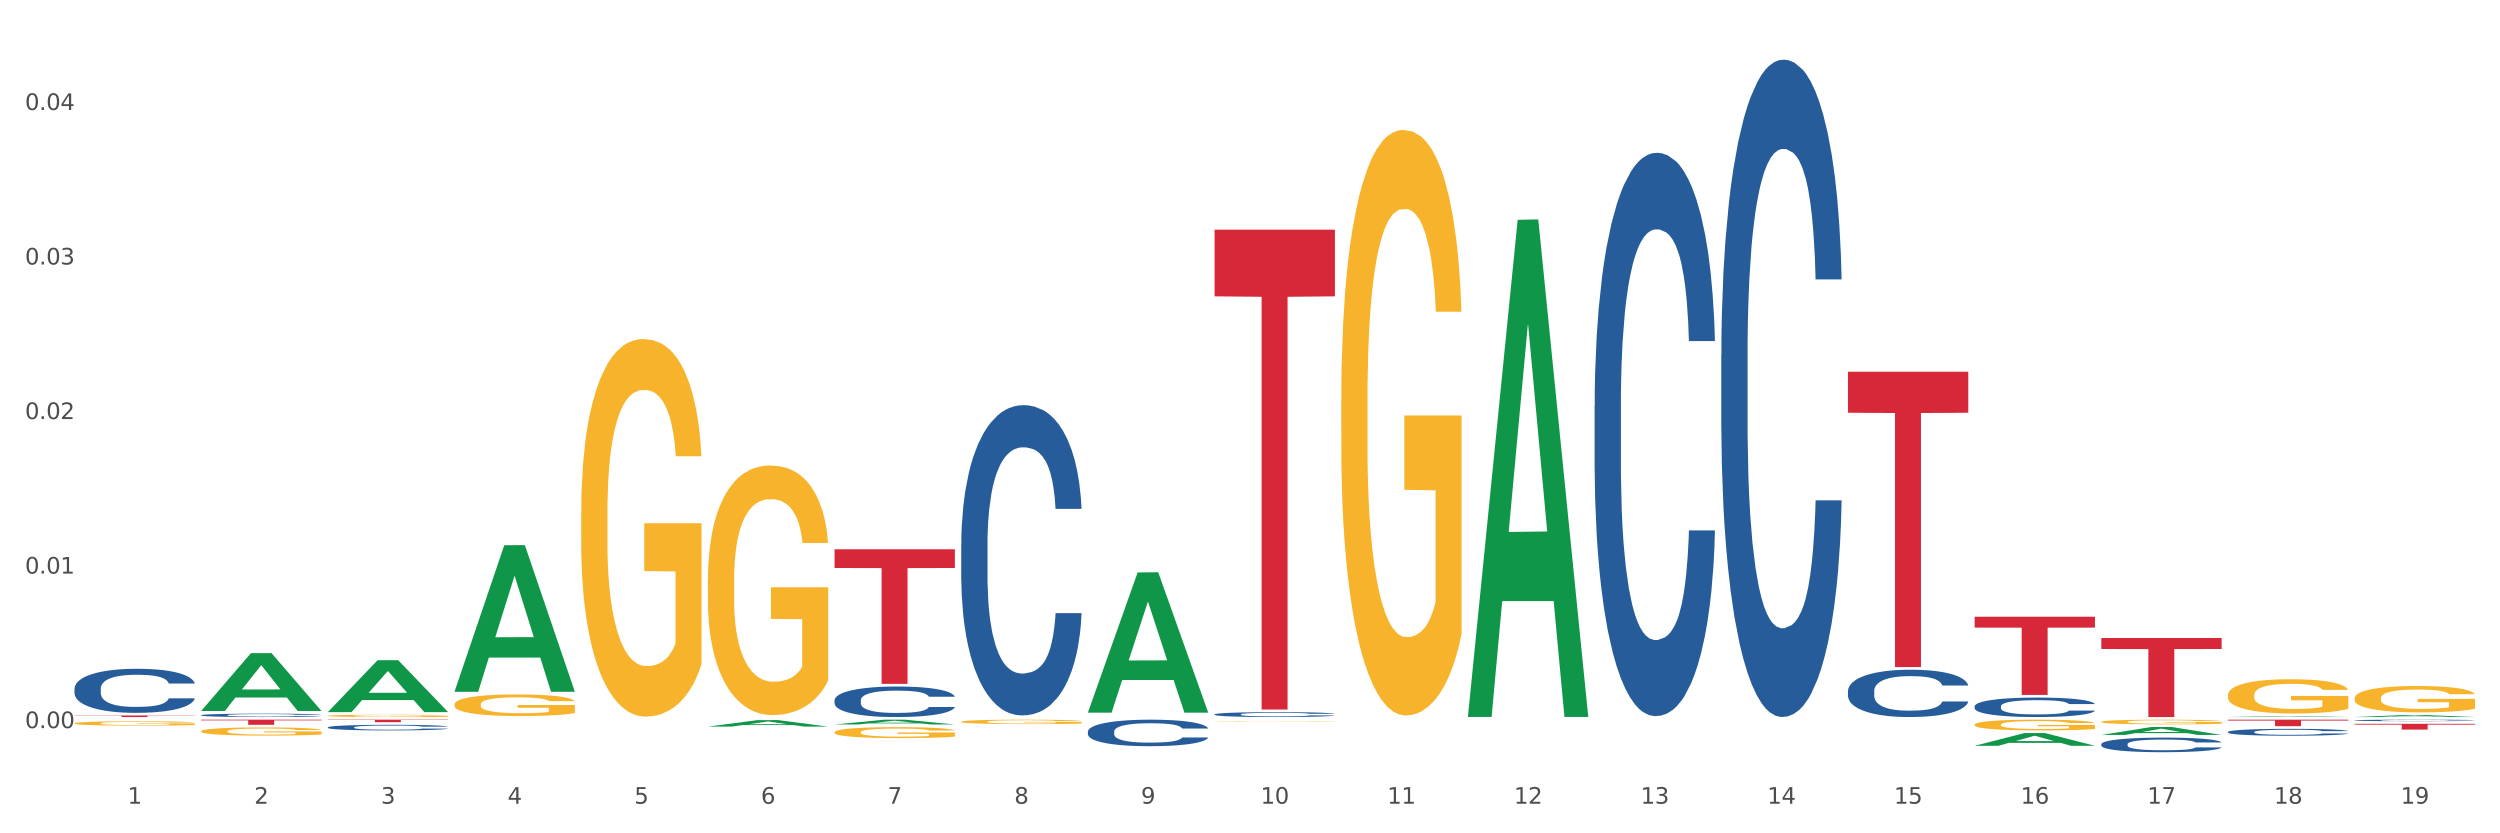 <?xml version="1.0" encoding="utf-8" standalone="no"?>
<!DOCTYPE svg PUBLIC "-//W3C//DTD SVG 1.1//EN"
  "http://www.w3.org/Graphics/SVG/1.1/DTD/svg11.dtd">
<svg xmlns:xlink="http://www.w3.org/1999/xlink" width="1080pt" height="360pt" viewBox="0 0 1080 360" xmlns="http://www.w3.org/2000/svg" version="1.1">
 <rect x="0" y="0" width="1080" height="360" fill="#333333" stroke="none"/>
 <defs>
  <style type="text/css">*{stroke-linejoin: round; stroke-linecap: butt}</style>
 </defs>
 <g id="figure_1">
  <g id="patch_1">
   <path d="M 0 360 
L 1080 360 
L 1080 0 
L 0 0 
z
" style="fill: #ffffff; stroke: #ffffff; stroke-linejoin: miter"/>
  </g>
  <g id="axes_1">
   <g id="matplotlib.axis_1">
    <g id="xtick_1">
     <g id="text_1">
      <!-- 1 -->
      <g style="fill: #4d4d4d" transform="translate(55.115 347.204) scale(0.096 -0.096)">
       <defs>
        <path id="DejaVuSans-31" d="M 794 531 
L 1825 531 
L 1825 4091 
L 703 3866 
L 703 4441 
L 1819 4666 
L 2450 4666 
L 2450 531 
L 3481 531 
L 3481 0 
L 794 0 
L 794 531 
z
" transform="scale(0.016)"/>
       </defs>
       <use xlink:href="#DejaVuSans-31"/>
      </g>
     </g>
    </g>
    <g id="xtick_2">
     <g id="text_2">
      <!-- 2 -->
      <g style="fill: #4d4d4d" transform="translate(109.839 347.204) scale(0.096 -0.096)">
       <defs>
        <path id="DejaVuSans-32" d="M 1228 531 
L 3431 531 
L 3431 0 
L 469 0 
L 469 531 
Q 828 903 1448 1529 
Q 2069 2156 2228 2338 
Q 2531 2678 2651 2914 
Q 2772 3150 2772 3378 
Q 2772 3750 2511 3984 
Q 2250 4219 1831 4219 
Q 1534 4219 1204 4116 
Q 875 4013 500 3803 
L 500 4441 
Q 881 4594 1212 4672 
Q 1544 4750 1819 4750 
Q 2544 4750 2975 4387 
Q 3406 4025 3406 3419 
Q 3406 3131 3298 2873 
Q 3191 2616 2906 2266 
Q 2828 2175 2409 1742 
Q 1991 1309 1228 531 
z
" transform="scale(0.016)"/>
       </defs>
       <use xlink:href="#DejaVuSans-32"/>
      </g>
     </g>
    </g>
    <g id="xtick_3">
     <g id="text_3">
      <!-- 3 -->
      <g style="fill: #4d4d4d" transform="translate(164.564 347.204) scale(0.096 -0.096)">
       <defs>
        <path id="DejaVuSans-33" d="M 2597 2516 
Q 3050 2419 3304 2112 
Q 3559 1806 3559 1356 
Q 3559 666 3084 287 
Q 2609 -91 1734 -91 
Q 1441 -91 1130 -33 
Q 819 25 488 141 
L 488 750 
Q 750 597 1062 519 
Q 1375 441 1716 441 
Q 2309 441 2620 675 
Q 2931 909 2931 1356 
Q 2931 1769 2642 2001 
Q 2353 2234 1838 2234 
L 1294 2234 
L 1294 2753 
L 1863 2753 
Q 2328 2753 2575 2939 
Q 2822 3125 2822 3475 
Q 2822 3834 2567 4026 
Q 2313 4219 1838 4219 
Q 1578 4219 1281 4162 
Q 984 4106 628 3988 
L 628 4550 
Q 988 4650 1302 4700 
Q 1616 4750 1894 4750 
Q 2613 4750 3031 4423 
Q 3450 4097 3450 3541 
Q 3450 3153 3228 2886 
Q 3006 2619 2597 2516 
z
" transform="scale(0.016)"/>
       </defs>
       <use xlink:href="#DejaVuSans-33"/>
      </g>
     </g>
    </g>
    <g id="xtick_4">
     <g id="text_4">
      <!-- 4 -->
      <g style="fill: #4d4d4d" transform="translate(219.288 347.204) scale(0.096 -0.096)">
       <defs>
        <path id="DejaVuSans-34" d="M 2419 4116 
L 825 1625 
L 2419 1625 
L 2419 4116 
z
M 2253 4666 
L 3047 4666 
L 3047 1625 
L 3713 1625 
L 3713 1100 
L 3047 1100 
L 3047 0 
L 2419 0 
L 2419 1100 
L 313 1100 
L 313 1709 
L 2253 4666 
z
" transform="scale(0.016)"/>
       </defs>
       <use xlink:href="#DejaVuSans-34"/>
      </g>
     </g>
    </g>
    <g id="xtick_5">
     <g id="text_5">
      <!-- 5 -->
      <g style="fill: #4d4d4d" transform="translate(274.012 347.204) scale(0.096 -0.096)">
       <defs>
        <path id="DejaVuSans-35" d="M 691 4666 
L 3169 4666 
L 3169 4134 
L 1269 4134 
L 1269 2991 
Q 1406 3038 1543 3061 
Q 1681 3084 1819 3084 
Q 2600 3084 3056 2656 
Q 3513 2228 3513 1497 
Q 3513 744 3044 326 
Q 2575 -91 1722 -91 
Q 1428 -91 1123 -41 
Q 819 9 494 109 
L 494 744 
Q 775 591 1075 516 
Q 1375 441 1709 441 
Q 2250 441 2565 725 
Q 2881 1009 2881 1497 
Q 2881 1984 2565 2268 
Q 2250 2553 1709 2553 
Q 1456 2553 1204 2497 
Q 953 2441 691 2322 
L 691 4666 
z
" transform="scale(0.016)"/>
       </defs>
       <use xlink:href="#DejaVuSans-35"/>
      </g>
     </g>
    </g>
    <g id="xtick_6">
     <g id="text_6">
      <!-- 6 -->
      <g style="fill: #4d4d4d" transform="translate(328.736 347.204) scale(0.096 -0.096)">
       <defs>
        <path id="DejaVuSans-36" d="M 2113 2584 
Q 1688 2584 1439 2293 
Q 1191 2003 1191 1497 
Q 1191 994 1439 701 
Q 1688 409 2113 409 
Q 2538 409 2786 701 
Q 3034 994 3034 1497 
Q 3034 2003 2786 2293 
Q 2538 2584 2113 2584 
z
M 3366 4563 
L 3366 3988 
Q 3128 4100 2886 4159 
Q 2644 4219 2406 4219 
Q 1781 4219 1451 3797 
Q 1122 3375 1075 2522 
Q 1259 2794 1537 2939 
Q 1816 3084 2150 3084 
Q 2853 3084 3261 2657 
Q 3669 2231 3669 1497 
Q 3669 778 3244 343 
Q 2819 -91 2113 -91 
Q 1303 -91 875 529 
Q 447 1150 447 2328 
Q 447 3434 972 4092 
Q 1497 4750 2381 4750 
Q 2619 4750 2861 4703 
Q 3103 4656 3366 4563 
z
" transform="scale(0.016)"/>
       </defs>
       <use xlink:href="#DejaVuSans-36"/>
      </g>
     </g>
    </g>
    <g id="xtick_7">
     <g id="text_7">
      <!-- 7 -->
      <g style="fill: #4d4d4d" transform="translate(383.461 347.204) scale(0.096 -0.096)">
       <defs>
        <path id="DejaVuSans-37" d="M 525 4666 
L 3525 4666 
L 3525 4397 
L 1831 0 
L 1172 0 
L 2766 4134 
L 525 4134 
L 525 4666 
z
" transform="scale(0.016)"/>
       </defs>
       <use xlink:href="#DejaVuSans-37"/>
      </g>
     </g>
    </g>
    <g id="xtick_8">
     <g id="text_8">
      <!-- 8 -->
      <g style="fill: #4d4d4d" transform="translate(438.185 347.204) scale(0.096 -0.096)">
       <defs>
        <path id="DejaVuSans-38" d="M 2034 2216 
Q 1584 2216 1326 1975 
Q 1069 1734 1069 1313 
Q 1069 891 1326 650 
Q 1584 409 2034 409 
Q 2484 409 2743 651 
Q 3003 894 3003 1313 
Q 3003 1734 2745 1975 
Q 2488 2216 2034 2216 
z
M 1403 2484 
Q 997 2584 770 2862 
Q 544 3141 544 3541 
Q 544 4100 942 4425 
Q 1341 4750 2034 4750 
Q 2731 4750 3128 4425 
Q 3525 4100 3525 3541 
Q 3525 3141 3298 2862 
Q 3072 2584 2669 2484 
Q 3125 2378 3379 2068 
Q 3634 1759 3634 1313 
Q 3634 634 3220 271 
Q 2806 -91 2034 -91 
Q 1263 -91 848 271 
Q 434 634 434 1313 
Q 434 1759 690 2068 
Q 947 2378 1403 2484 
z
M 1172 3481 
Q 1172 3119 1398 2916 
Q 1625 2713 2034 2713 
Q 2441 2713 2670 2916 
Q 2900 3119 2900 3481 
Q 2900 3844 2670 4047 
Q 2441 4250 2034 4250 
Q 1625 4250 1398 4047 
Q 1172 3844 1172 3481 
z
" transform="scale(0.016)"/>
       </defs>
       <use xlink:href="#DejaVuSans-38"/>
      </g>
     </g>
    </g>
    <g id="xtick_9">
     <g id="text_9">
      <!-- 9 -->
      <g style="fill: #4d4d4d" transform="translate(492.909 347.204) scale(0.096 -0.096)">
       <defs>
        <path id="DejaVuSans-39" d="M 703 97 
L 703 672 
Q 941 559 1184 500 
Q 1428 441 1663 441 
Q 2288 441 2617 861 
Q 2947 1281 2994 2138 
Q 2813 1869 2534 1725 
Q 2256 1581 1919 1581 
Q 1219 1581 811 2004 
Q 403 2428 403 3163 
Q 403 3881 828 4315 
Q 1253 4750 1959 4750 
Q 2769 4750 3195 4129 
Q 3622 3509 3622 2328 
Q 3622 1225 3098 567 
Q 2575 -91 1691 -91 
Q 1453 -91 1209 -44 
Q 966 3 703 97 
z
M 1959 2075 
Q 2384 2075 2632 2365 
Q 2881 2656 2881 3163 
Q 2881 3666 2632 3958 
Q 2384 4250 1959 4250 
Q 1534 4250 1286 3958 
Q 1038 3666 1038 3163 
Q 1038 2656 1286 2365 
Q 1534 2075 1959 2075 
z
" transform="scale(0.016)"/>
       </defs>
       <use xlink:href="#DejaVuSans-39"/>
      </g>
     </g>
    </g>
    <g id="xtick_10">
     <g id="text_10">
      <!-- 10 -->
      <g style="fill: #4d4d4d" transform="translate(544.58 347.204) scale(0.096 -0.096)">
       <defs>
        <path id="DejaVuSans-30" d="M 2034 4250 
Q 1547 4250 1301 3770 
Q 1056 3291 1056 2328 
Q 1056 1369 1301 889 
Q 1547 409 2034 409 
Q 2525 409 2770 889 
Q 3016 1369 3016 2328 
Q 3016 3291 2770 3770 
Q 2525 4250 2034 4250 
z
M 2034 4750 
Q 2819 4750 3233 4129 
Q 3647 3509 3647 2328 
Q 3647 1150 3233 529 
Q 2819 -91 2034 -91 
Q 1250 -91 836 529 
Q 422 1150 422 2328 
Q 422 3509 836 4129 
Q 1250 4750 2034 4750 
z
" transform="scale(0.016)"/>
       </defs>
       <use xlink:href="#DejaVuSans-31"/>
       <use xlink:href="#DejaVuSans-30" transform="translate(63.623 0)"/>
      </g>
     </g>
    </g>
    <g id="xtick_11">
     <g id="text_11">
      <!-- 11 -->
      <g style="fill: #4d4d4d" transform="translate(599.304 347.204) scale(0.096 -0.096)">
       <use xlink:href="#DejaVuSans-31"/>
       <use xlink:href="#DejaVuSans-31" transform="translate(63.623 0)"/>
      </g>
     </g>
    </g>
    <g id="xtick_12">
     <g id="text_12">
      <!-- 12 -->
      <g style="fill: #4d4d4d" transform="translate(654.028 347.204) scale(0.096 -0.096)">
       <use xlink:href="#DejaVuSans-31"/>
       <use xlink:href="#DejaVuSans-32" transform="translate(63.623 0)"/>
      </g>
     </g>
    </g>
    <g id="xtick_13">
     <g id="text_13">
      <!-- 13 -->
      <g style="fill: #4d4d4d" transform="translate(708.752 347.204) scale(0.096 -0.096)">
       <use xlink:href="#DejaVuSans-31"/>
       <use xlink:href="#DejaVuSans-33" transform="translate(63.623 0)"/>
      </g>
     </g>
    </g>
    <g id="xtick_14">
     <g id="text_14">
      <!-- 14 -->
      <g style="fill: #4d4d4d" transform="translate(763.477 347.204) scale(0.096 -0.096)">
       <use xlink:href="#DejaVuSans-31"/>
       <use xlink:href="#DejaVuSans-34" transform="translate(63.623 0)"/>
      </g>
     </g>
    </g>
    <g id="xtick_15">
     <g id="text_15">
      <!-- 15 -->
      <g style="fill: #4d4d4d" transform="translate(818.201 347.204) scale(0.096 -0.096)">
       <use xlink:href="#DejaVuSans-31"/>
       <use xlink:href="#DejaVuSans-35" transform="translate(63.623 0)"/>
      </g>
     </g>
    </g>
    <g id="xtick_16">
     <g id="text_16">
      <!-- 16 -->
      <g style="fill: #4d4d4d" transform="translate(872.925 347.204) scale(0.096 -0.096)">
       <use xlink:href="#DejaVuSans-31"/>
       <use xlink:href="#DejaVuSans-36" transform="translate(63.623 0)"/>
      </g>
     </g>
    </g>
    <g id="xtick_17">
     <g id="text_17">
      <!-- 17 -->
      <g style="fill: #4d4d4d" transform="translate(927.649 347.204) scale(0.096 -0.096)">
       <use xlink:href="#DejaVuSans-31"/>
       <use xlink:href="#DejaVuSans-37" transform="translate(63.623 0)"/>
      </g>
     </g>
    </g>
    <g id="xtick_18">
     <g id="text_18">
      <!-- 18 -->
      <g style="fill: #4d4d4d" transform="translate(982.374 347.204) scale(0.096 -0.096)">
       <use xlink:href="#DejaVuSans-31"/>
       <use xlink:href="#DejaVuSans-38" transform="translate(63.623 0)"/>
      </g>
     </g>
    </g>
    <g id="xtick_19">
     <g id="text_19">
      <!-- 19 -->
      <g style="fill: #4d4d4d" transform="translate(1037.098 347.204) scale(0.096 -0.096)">
       <use xlink:href="#DejaVuSans-31"/>
       <use xlink:href="#DejaVuSans-39" transform="translate(63.623 0)"/>
      </g>
     </g>
    </g>
    <g id="xtick_20"/>
    <g id="xtick_21"/>
    <g id="xtick_22"/>
    <g id="xtick_23"/>
    <g id="xtick_24"/>
    <g id="xtick_25"/>
    <g id="xtick_26"/>
    <g id="xtick_27"/>
    <g id="xtick_28"/>
    <g id="xtick_29"/>
    <g id="xtick_30"/>
    <g id="xtick_31"/>
    <g id="xtick_32"/>
    <g id="xtick_33"/>
    <g id="xtick_34"/>
    <g id="xtick_35"/>
    <g id="xtick_36"/>
    <g id="xtick_37"/>
   </g>
   <g id="matplotlib.axis_2">
    <g id="ytick_1">
     <g id="text_20">
      <!-- 0.00 -->
      <g style="fill: #4d4d4d" transform="translate(10.8 314.547) scale(0.096 -0.096)">
       <defs>
        <path id="DejaVuSans-2e" d="M 684 794 
L 1344 794 
L 1344 0 
L 684 0 
L 684 794 
z
" transform="scale(0.016)"/>
       </defs>
       <use xlink:href="#DejaVuSans-30"/>
       <use xlink:href="#DejaVuSans-2e" transform="translate(63.623 0)"/>
       <use xlink:href="#DejaVuSans-30" transform="translate(95.41 0)"/>
       <use xlink:href="#DejaVuSans-30" transform="translate(159.033 0)"/>
      </g>
     </g>
    </g>
    <g id="ytick_2">
     <g id="text_21">
      <!-- 0.01 -->
      <g style="fill: #4d4d4d" transform="translate(10.8 247.789) scale(0.096 -0.096)">
       <use xlink:href="#DejaVuSans-30"/>
       <use xlink:href="#DejaVuSans-2e" transform="translate(63.623 0)"/>
       <use xlink:href="#DejaVuSans-30" transform="translate(95.41 0)"/>
       <use xlink:href="#DejaVuSans-31" transform="translate(159.033 0)"/>
      </g>
     </g>
    </g>
    <g id="ytick_3">
     <g id="text_22">
      <!-- 0.02 -->
      <g style="fill: #4d4d4d" transform="translate(10.8 181.031) scale(0.096 -0.096)">
       <use xlink:href="#DejaVuSans-30"/>
       <use xlink:href="#DejaVuSans-2e" transform="translate(63.623 0)"/>
       <use xlink:href="#DejaVuSans-30" transform="translate(95.41 0)"/>
       <use xlink:href="#DejaVuSans-32" transform="translate(159.033 0)"/>
      </g>
     </g>
    </g>
    <g id="ytick_4">
     <g id="text_23">
      <!-- 0.03 -->
      <g style="fill: #4d4d4d" transform="translate(10.8 114.273) scale(0.096 -0.096)">
       <use xlink:href="#DejaVuSans-30"/>
       <use xlink:href="#DejaVuSans-2e" transform="translate(63.623 0)"/>
       <use xlink:href="#DejaVuSans-30" transform="translate(95.41 0)"/>
       <use xlink:href="#DejaVuSans-33" transform="translate(159.033 0)"/>
      </g>
     </g>
    </g>
    <g id="ytick_5">
     <g id="text_24">
      <!-- 0.04 -->
      <g style="fill: #4d4d4d" transform="translate(10.8 47.515) scale(0.096 -0.096)">
       <use xlink:href="#DejaVuSans-30"/>
       <use xlink:href="#DejaVuSans-2e" transform="translate(63.623 0)"/>
       <use xlink:href="#DejaVuSans-30" transform="translate(95.41 0)"/>
       <use xlink:href="#DejaVuSans-34" transform="translate(159.033 0)"/>
      </g>
     </g>
    </g>
    <g id="ytick_6"/>
    <g id="ytick_7"/>
    <g id="ytick_8"/>
    <g id="ytick_9"/>
   </g>
   <g id="PolyCollection_1">
    <path d="M 86.899 307.112 
L 86.953 307.089 
L 108.391 282.161 
L 117.288 282.137 
L 138.887 307.159 
L 128.597 307.159 
L 123.934 301.332 
L 101.799 301.332 
L 101.638 301.426 
L 97.136 307.159 
L 86.899 307.159 
L 86.899 307.112 
L 104.586 297.855 
L 121.147 297.832 
L 112.947 287.47 
L 112.84 287.423 
L 112.733 287.494 
L 104.532 297.832 
L 104.586 297.855 
L 86.899 307.112 
z
" clip-path="url(#p2f6c0ccf9a)" style="fill: #109648"/>
    <path d="M 524.693 308.597 
L 524.755 308.595 
L 524.755 308.541 
L 524.939 308.468 
L 525.615 308.333 
L 526.476 308.231 
L 527.95 308.111 
L 528.749 308.061 
L 529.794 308.005 
L 531.945 307.915 
L 534.403 307.838 
L 536.123 307.795 
L 537.414 307.768 
L 540.302 307.72 
L 541.961 307.699 
L 543.682 307.682 
L 545.157 307.67 
L 547.615 307.657 
L 549.581 307.651 
L 551.855 307.649 
L 553.76 307.651 
L 556.28 307.658 
L 559.967 307.682 
L 561.38 307.695 
L 563.285 307.718 
L 565.252 307.749 
L 566.849 307.78 
L 568.693 307.824 
L 570.598 307.882 
L 572.441 307.955 
L 573.732 308.023 
L 574.777 308.094 
L 575.698 308.181 
L 576.374 308.275 
L 576.682 308.354 
L 565.436 308.354 
L 565.129 308.283 
L 564.514 308.206 
L 563.9 308.154 
L 563.224 308.111 
L 562.179 308.063 
L 561.257 308.032 
L 559.721 307.996 
L 558.307 307.973 
L 557.14 307.959 
L 555.727 307.948 
L 552.715 307.936 
L 550.565 307.936 
L 549.213 307.94 
L 547.553 307.95 
L 546.14 307.963 
L 544.481 307.986 
L 543.19 308.011 
L 541.9 308.044 
L 541.163 308.067 
L 540.056 308.11 
L 539.319 308.144 
L 538.336 308.204 
L 537.783 308.246 
L 536.799 308.356 
L 536.369 308.437 
L 536.185 308.493 
L 536.062 308.555 
L 536.062 308.856 
L 536.431 308.991 
L 536.738 309.048 
L 537.23 309.114 
L 538.151 309.199 
L 539.503 309.282 
L 540.917 309.341 
L 542.084 309.378 
L 543.19 309.405 
L 544.297 309.426 
L 545.648 309.445 
L 546.755 309.457 
L 548.414 309.469 
L 550.38 309.474 
L 551.917 309.474 
L 555.051 309.465 
L 556.464 309.455 
L 557.816 309.442 
L 559.291 309.42 
L 560.458 309.397 
L 561.134 309.38 
L 562.24 309.343 
L 563.101 309.305 
L 563.838 309.26 
L 564.33 309.222 
L 564.883 309.164 
L 565.313 309.098 
L 565.436 309.064 
L 576.682 309.064 
L 576.436 309.133 
L 576.006 309.201 
L 575.145 309.291 
L 574.469 309.343 
L 573.425 309.407 
L 572.318 309.461 
L 570.782 309.521 
L 569.369 309.565 
L 567.894 309.604 
L 566.296 309.638 
L 563.408 309.686 
L 562.363 309.7 
L 560.151 309.723 
L 558.43 309.737 
L 555.911 309.75 
L 553.33 309.758 
L 550.626 309.76 
L 548.229 309.756 
L 545.587 309.744 
L 543.928 309.733 
L 542.084 309.715 
L 539.933 309.688 
L 537.906 309.656 
L 536.001 309.617 
L 534.218 309.573 
L 532.559 309.523 
L 530.408 309.44 
L 528.811 309.359 
L 527.643 309.284 
L 526.844 309.22 
L 526.045 309.139 
L 525.615 309.083 
L 524.939 308.948 
L 524.693 308.823 
L 524.693 308.597 
z
" clip-path="url(#p2f6c0ccf9a)" style="fill: #255c99"/>
    <path d="M 469.969 316.045 
L 470.031 316.035 
L 470.031 315.742 
L 470.215 315.344 
L 470.891 314.612 
L 471.751 314.058 
L 473.226 313.41 
L 474.025 313.138 
L 475.07 312.835 
L 477.22 312.343 
L 479.679 311.925 
L 481.399 311.695 
L 482.69 311.549 
L 485.578 311.287 
L 487.237 311.172 
L 488.958 311.078 
L 490.433 311.015 
L 492.891 310.942 
L 494.857 310.911 
L 497.131 310.9 
L 499.036 310.911 
L 501.555 310.953 
L 505.242 311.078 
L 506.656 311.151 
L 508.561 311.277 
L 510.527 311.444 
L 512.125 311.611 
L 513.969 311.852 
L 515.874 312.166 
L 517.717 312.563 
L 519.008 312.929 
L 520.052 313.316 
L 520.974 313.786 
L 521.65 314.299 
L 521.957 314.727 
L 510.712 314.727 
L 510.404 314.341 
L 509.79 313.922 
L 509.175 313.64 
L 508.499 313.41 
L 507.455 313.148 
L 506.533 312.981 
L 504.997 312.782 
L 503.583 312.657 
L 502.416 312.584 
L 501.002 312.521 
L 497.991 312.458 
L 495.84 312.458 
L 494.488 312.479 
L 492.829 312.532 
L 491.416 312.605 
L 489.757 312.73 
L 488.466 312.866 
L 487.176 313.044 
L 486.438 313.169 
L 485.332 313.399 
L 484.595 313.588 
L 483.611 313.912 
L 483.058 314.142 
L 482.075 314.738 
L 481.645 315.177 
L 481.461 315.48 
L 481.338 315.815 
L 481.338 317.446 
L 481.706 318.178 
L 482.014 318.492 
L 482.505 318.847 
L 483.427 319.308 
L 484.779 319.757 
L 486.192 320.081 
L 487.36 320.28 
L 488.466 320.426 
L 489.572 320.542 
L 490.924 320.646 
L 492.03 320.709 
L 493.69 320.772 
L 495.656 320.803 
L 497.192 320.803 
L 500.326 320.751 
L 501.74 320.698 
L 503.092 320.625 
L 504.566 320.51 
L 505.734 320.385 
L 506.41 320.291 
L 507.516 320.092 
L 508.376 319.883 
L 509.114 319.642 
L 509.605 319.433 
L 510.159 319.119 
L 510.589 318.764 
L 510.712 318.576 
L 521.957 318.576 
L 521.711 318.952 
L 521.281 319.318 
L 520.421 319.81 
L 519.745 320.092 
L 518.7 320.437 
L 517.594 320.73 
L 516.058 321.054 
L 514.645 321.294 
L 513.17 321.504 
L 511.572 321.692 
L 508.684 321.953 
L 507.639 322.026 
L 505.427 322.152 
L 503.706 322.225 
L 501.187 322.298 
L 498.606 322.34 
L 495.902 322.351 
L 493.505 322.33 
L 490.863 322.267 
L 489.204 322.204 
L 487.36 322.11 
L 485.209 321.964 
L 483.181 321.786 
L 481.276 321.577 
L 479.494 321.336 
L 477.835 321.064 
L 475.684 320.615 
L 474.086 320.176 
L 472.919 319.768 
L 472.12 319.423 
L 471.321 318.983 
L 470.891 318.68 
L 470.215 317.948 
L 469.969 317.268 
L 469.969 316.045 
z
" clip-path="url(#p2f6c0ccf9a)" style="fill: #255c99"/>
    <path d="M 415.245 235.254 
L 415.306 235.131 
L 415.306 231.704 
L 415.491 227.052 
L 416.167 218.483 
L 417.027 211.995 
L 418.502 204.406 
L 419.301 201.223 
L 420.345 197.673 
L 422.496 191.92 
L 424.954 187.023 
L 426.675 184.33 
L 427.965 182.616 
L 430.854 179.556 
L 432.513 178.209 
L 434.233 177.108 
L 435.708 176.373 
L 438.166 175.516 
L 440.133 175.149 
L 442.407 175.027 
L 444.312 175.149 
L 446.831 175.639 
L 450.518 177.108 
L 451.932 177.965 
L 453.837 179.434 
L 455.803 181.392 
L 457.401 183.351 
L 459.244 186.166 
L 461.149 189.839 
L 462.993 194.49 
L 464.283 198.775 
L 465.328 203.304 
L 466.25 208.813 
L 466.926 214.811 
L 467.233 219.83 
L 455.987 219.83 
L 455.68 215.301 
L 455.066 210.404 
L 454.451 207.099 
L 453.775 204.406 
L 452.73 201.345 
L 451.809 199.387 
L 450.272 197.061 
L 448.859 195.592 
L 447.691 194.735 
L 446.278 194.001 
L 443.267 193.266 
L 441.116 193.266 
L 439.764 193.511 
L 438.105 194.123 
L 436.692 194.98 
L 435.032 196.449 
L 433.742 198.04 
L 432.451 200.121 
L 431.714 201.59 
L 430.608 204.283 
L 429.87 206.487 
L 428.887 210.282 
L 428.334 212.975 
L 427.351 219.952 
L 426.921 225.094 
L 426.736 228.644 
L 426.613 232.561 
L 426.613 251.657 
L 426.982 260.226 
L 427.289 263.898 
L 427.781 268.06 
L 428.703 273.447 
L 430.055 278.71 
L 431.468 282.505 
L 432.636 284.831 
L 433.742 286.545 
L 434.848 287.891 
L 436.2 289.115 
L 437.306 289.85 
L 438.965 290.584 
L 440.932 290.952 
L 442.468 290.952 
L 445.602 290.34 
L 447.015 289.728 
L 448.367 288.871 
L 449.842 287.524 
L 451.01 286.055 
L 451.686 284.953 
L 452.792 282.628 
L 453.652 280.179 
L 454.39 277.364 
L 454.881 274.916 
L 455.434 271.243 
L 455.864 267.081 
L 455.987 264.878 
L 467.233 264.878 
L 466.987 269.285 
L 466.557 273.569 
L 465.697 279.322 
L 465.021 282.628 
L 463.976 286.667 
L 462.87 290.095 
L 461.334 293.89 
L 459.92 296.705 
L 458.445 299.153 
L 456.848 301.357 
L 453.959 304.417 
L 452.915 305.274 
L 450.702 306.743 
L 448.982 307.6 
L 446.462 308.457 
L 443.881 308.946 
L 441.178 309.069 
L 438.781 308.824 
L 436.138 308.089 
L 434.479 307.355 
L 432.636 306.253 
L 430.485 304.54 
L 428.457 302.458 
L 426.552 300.01 
L 424.77 297.195 
L 423.111 294.012 
L 420.96 288.748 
L 419.362 283.607 
L 418.195 278.833 
L 417.396 274.793 
L 416.597 269.652 
L 416.167 266.102 
L 415.491 257.533 
L 415.245 249.576 
L 415.245 235.254 
z
" clip-path="url(#p2f6c0ccf9a)" style="fill: #255c99"/>
    <path d="M 360.521 302.501 
L 360.582 302.489 
L 360.582 302.152 
L 360.766 301.694 
L 361.442 300.851 
L 362.303 300.213 
L 363.778 299.467 
L 364.576 299.154 
L 365.621 298.805 
L 367.772 298.239 
L 370.23 297.758 
L 371.951 297.493 
L 373.241 297.324 
L 376.129 297.023 
L 377.789 296.891 
L 379.509 296.782 
L 380.984 296.71 
L 383.442 296.626 
L 385.409 296.59 
L 387.682 296.578 
L 389.587 296.59 
L 392.107 296.638 
L 395.794 296.782 
L 397.207 296.867 
L 399.112 297.011 
L 401.079 297.204 
L 402.676 297.396 
L 404.52 297.673 
L 406.425 298.034 
L 408.269 298.492 
L 409.559 298.913 
L 410.604 299.359 
L 411.525 299.9 
L 412.201 300.49 
L 412.509 300.984 
L 401.263 300.984 
L 400.956 300.538 
L 400.341 300.057 
L 399.727 299.732 
L 399.051 299.467 
L 398.006 299.166 
L 397.084 298.973 
L 395.548 298.745 
L 394.135 298.6 
L 392.967 298.516 
L 391.554 298.444 
L 388.543 298.372 
L 386.392 298.372 
L 385.04 298.396 
L 383.381 298.456 
L 381.967 298.54 
L 380.308 298.685 
L 379.018 298.841 
L 377.727 299.046 
L 376.99 299.19 
L 375.884 299.455 
L 375.146 299.672 
L 374.163 300.045 
L 373.61 300.31 
L 372.627 300.996 
L 372.196 301.501 
L 372.012 301.851 
L 371.889 302.236 
L 371.889 304.114 
L 372.258 304.956 
L 372.565 305.318 
L 373.057 305.727 
L 373.979 306.257 
L 375.33 306.774 
L 376.744 307.147 
L 377.911 307.376 
L 379.018 307.545 
L 380.124 307.677 
L 381.476 307.797 
L 382.582 307.87 
L 384.241 307.942 
L 386.207 307.978 
L 387.744 307.978 
L 390.878 307.918 
L 392.291 307.858 
L 393.643 307.773 
L 395.118 307.641 
L 396.285 307.496 
L 396.961 307.388 
L 398.068 307.159 
L 398.928 306.919 
L 399.665 306.642 
L 400.157 306.401 
L 400.71 306.04 
L 401.14 305.631 
L 401.263 305.414 
L 412.509 305.414 
L 412.263 305.847 
L 411.833 306.269 
L 410.972 306.834 
L 410.296 307.159 
L 409.252 307.557 
L 408.146 307.894 
L 406.609 308.267 
L 405.196 308.544 
L 403.721 308.785 
L 402.123 309.001 
L 399.235 309.302 
L 398.19 309.386 
L 395.978 309.531 
L 394.258 309.615 
L 391.738 309.699 
L 389.157 309.748 
L 386.453 309.76 
L 384.057 309.736 
L 381.414 309.663 
L 379.755 309.591 
L 377.911 309.483 
L 375.761 309.314 
L 373.733 309.11 
L 371.828 308.869 
L 370.046 308.592 
L 368.386 308.279 
L 366.236 307.761 
L 364.638 307.256 
L 363.47 306.786 
L 362.671 306.389 
L 361.873 305.883 
L 361.442 305.534 
L 360.766 304.692 
L 360.521 303.909 
L 360.521 302.501 
z
" clip-path="url(#p2f6c0ccf9a)" style="fill: #255c99"/>
    <path d="M 141.624 314.206 
L 141.685 314.204 
L 141.685 314.142 
L 141.869 314.058 
L 142.545 313.903 
L 143.406 313.785 
L 144.88 313.648 
L 145.679 313.59 
L 146.724 313.526 
L 148.875 313.422 
L 151.333 313.334 
L 153.054 313.285 
L 154.344 313.254 
L 157.232 313.199 
L 158.891 313.174 
L 160.612 313.154 
L 162.087 313.141 
L 164.545 313.126 
L 166.511 313.119 
L 168.785 313.117 
L 170.69 313.119 
L 173.21 313.128 
L 176.897 313.154 
L 178.31 313.17 
L 180.215 313.196 
L 182.182 313.232 
L 183.779 313.267 
L 185.623 313.318 
L 187.528 313.385 
L 189.371 313.469 
L 190.662 313.546 
L 191.707 313.628 
L 192.628 313.728 
L 193.304 313.836 
L 193.612 313.927 
L 182.366 313.927 
L 182.059 313.845 
L 181.444 313.756 
L 180.83 313.697 
L 180.154 313.648 
L 179.109 313.593 
L 178.187 313.557 
L 176.651 313.515 
L 175.238 313.489 
L 174.07 313.473 
L 172.657 313.46 
L 169.645 313.447 
L 167.495 313.447 
L 166.143 313.451 
L 164.484 313.462 
L 163.07 313.478 
L 161.411 313.504 
L 160.12 313.533 
L 158.83 313.571 
L 158.093 313.597 
L 156.986 313.646 
L 156.249 313.686 
L 155.266 313.754 
L 154.713 313.803 
L 153.73 313.929 
L 153.299 314.022 
L 153.115 314.086 
L 152.992 314.157 
L 152.992 314.502 
L 153.361 314.657 
L 153.668 314.724 
L 154.16 314.799 
L 155.081 314.896 
L 156.433 314.992 
L 157.847 315.06 
L 159.014 315.102 
L 160.12 315.133 
L 161.227 315.158 
L 162.579 315.18 
L 163.685 315.193 
L 165.344 315.206 
L 167.31 315.213 
L 168.847 315.213 
L 171.981 315.202 
L 173.394 315.191 
L 174.746 315.175 
L 176.221 315.151 
L 177.388 315.124 
L 178.064 315.105 
L 179.17 315.062 
L 180.031 315.018 
L 180.768 314.967 
L 181.26 314.923 
L 181.813 314.857 
L 182.243 314.781 
L 182.366 314.742 
L 193.612 314.742 
L 193.366 314.821 
L 192.936 314.899 
L 192.075 315.003 
L 191.399 315.062 
L 190.355 315.136 
L 189.249 315.197 
L 187.712 315.266 
L 186.299 315.317 
L 184.824 315.361 
L 183.226 315.401 
L 180.338 315.456 
L 179.293 315.472 
L 177.081 315.499 
L 175.36 315.514 
L 172.841 315.53 
L 170.26 315.538 
L 167.556 315.541 
L 165.16 315.536 
L 162.517 315.523 
L 160.858 315.51 
L 159.014 315.49 
L 156.864 315.459 
L 154.836 315.421 
L 152.931 315.377 
L 151.149 315.326 
L 149.489 315.268 
L 147.339 315.173 
L 145.741 315.08 
L 144.573 314.994 
L 143.774 314.921 
L 142.975 314.828 
L 142.545 314.764 
L 141.869 314.609 
L 141.624 314.465 
L 141.624 314.206 
z
" clip-path="url(#p2f6c0ccf9a)" style="fill: #255c99"/>
    <path d="M 86.899 308.956 
L 86.961 308.954 
L 86.961 308.917 
L 87.145 308.866 
L 87.821 308.773 
L 88.681 308.702 
L 90.156 308.62 
L 90.955 308.585 
L 92 308.546 
L 94.151 308.484 
L 96.609 308.43 
L 98.329 308.401 
L 99.62 308.382 
L 102.508 308.349 
L 104.167 308.334 
L 105.888 308.322 
L 107.363 308.314 
L 109.821 308.305 
L 111.787 308.301 
L 114.061 308.3 
L 115.966 308.301 
L 118.485 308.306 
L 122.172 308.322 
L 123.586 308.332 
L 125.491 308.348 
L 127.457 308.369 
L 129.055 308.39 
L 130.899 308.421 
L 132.804 308.461 
L 134.647 308.512 
L 135.938 308.558 
L 136.982 308.608 
L 137.904 308.668 
L 138.58 308.733 
L 138.887 308.788 
L 127.642 308.788 
L 127.334 308.738 
L 126.72 308.685 
L 126.105 308.649 
L 125.429 308.62 
L 124.385 308.586 
L 123.463 308.565 
L 121.927 308.54 
L 120.513 308.524 
L 119.346 308.514 
L 117.932 308.506 
L 114.921 308.498 
L 112.77 308.498 
L 111.418 308.501 
L 109.759 308.508 
L 108.346 308.517 
L 106.687 308.533 
L 105.396 308.55 
L 104.106 308.573 
L 103.368 308.589 
L 102.262 308.618 
L 101.525 308.642 
L 100.542 308.684 
L 99.988 308.713 
L 99.005 308.789 
L 98.575 308.845 
L 98.391 308.884 
L 98.268 308.926 
L 98.268 309.134 
L 98.637 309.228 
L 98.944 309.268 
L 99.435 309.313 
L 100.357 309.372 
L 101.709 309.429 
L 103.122 309.47 
L 104.29 309.496 
L 105.396 309.514 
L 106.502 309.529 
L 107.854 309.542 
L 108.96 309.55 
L 110.62 309.558 
L 112.586 309.562 
L 114.122 309.562 
L 117.256 309.556 
L 118.67 309.549 
L 120.022 309.54 
L 121.497 309.525 
L 122.664 309.509 
L 123.34 309.497 
L 124.446 309.472 
L 125.307 309.445 
L 126.044 309.414 
L 126.536 309.388 
L 127.089 309.348 
L 127.519 309.302 
L 127.642 309.278 
L 138.887 309.278 
L 138.642 309.326 
L 138.211 309.373 
L 137.351 309.436 
L 136.675 309.472 
L 135.63 309.516 
L 134.524 309.553 
L 132.988 309.594 
L 131.575 309.625 
L 130.1 309.652 
L 128.502 309.676 
L 125.614 309.709 
L 124.569 309.718 
L 122.357 309.734 
L 120.636 309.744 
L 118.117 309.753 
L 115.536 309.758 
L 112.832 309.76 
L 110.435 309.757 
L 107.793 309.749 
L 106.134 309.741 
L 104.29 309.729 
L 102.139 309.71 
L 100.111 309.688 
L 98.206 309.661 
L 96.424 309.63 
L 94.765 309.596 
L 92.614 309.538 
L 91.017 309.482 
L 89.849 309.43 
L 89.05 309.386 
L 88.251 309.33 
L 87.821 309.292 
L 87.145 309.198 
L 86.899 309.112 
L 86.899 308.956 
z
" clip-path="url(#p2f6c0ccf9a)" style="fill: #255c99"/>
    <path d="M 32.175 297.467 
L 32.236 297.45 
L 32.236 296.963 
L 32.421 296.302 
L 33.097 295.085 
L 33.957 294.164 
L 35.432 293.086 
L 36.231 292.633 
L 37.275 292.129 
L 39.426 291.312 
L 41.884 290.617 
L 43.605 290.234 
L 44.895 289.991 
L 47.784 289.556 
L 49.443 289.365 
L 51.164 289.208 
L 52.638 289.104 
L 55.096 288.982 
L 57.063 288.93 
L 59.337 288.913 
L 61.242 288.93 
L 63.761 288.999 
L 67.448 289.208 
L 68.862 289.33 
L 70.767 289.538 
L 72.733 289.817 
L 74.331 290.095 
L 76.174 290.495 
L 78.079 291.016 
L 79.923 291.677 
L 81.213 292.286 
L 82.258 292.929 
L 83.18 293.712 
L 83.856 294.564 
L 84.163 295.276 
L 72.917 295.276 
L 72.61 294.633 
L 71.996 293.938 
L 71.381 293.468 
L 70.705 293.086 
L 69.66 292.651 
L 68.739 292.373 
L 67.202 292.042 
L 65.789 291.834 
L 64.621 291.712 
L 63.208 291.608 
L 60.197 291.503 
L 58.046 291.503 
L 56.694 291.538 
L 55.035 291.625 
L 53.622 291.747 
L 51.962 291.955 
L 50.672 292.181 
L 49.381 292.477 
L 48.644 292.686 
L 47.538 293.068 
L 46.8 293.381 
L 45.817 293.92 
L 45.264 294.303 
L 44.281 295.294 
L 43.851 296.024 
L 43.666 296.528 
L 43.544 297.085 
L 43.544 299.797 
L 43.912 301.014 
L 44.22 301.536 
L 44.711 302.127 
L 45.633 302.892 
L 46.985 303.64 
L 48.398 304.179 
L 49.566 304.509 
L 50.672 304.753 
L 51.778 304.944 
L 53.13 305.118 
L 54.236 305.222 
L 55.895 305.326 
L 57.862 305.379 
L 59.398 305.379 
L 62.532 305.292 
L 63.945 305.205 
L 65.297 305.083 
L 66.772 304.892 
L 67.94 304.683 
L 68.616 304.527 
L 69.722 304.196 
L 70.582 303.849 
L 71.32 303.449 
L 71.811 303.101 
L 72.364 302.579 
L 72.795 301.988 
L 72.917 301.675 
L 84.163 301.675 
L 83.917 302.301 
L 83.487 302.91 
L 82.627 303.727 
L 81.951 304.196 
L 80.906 304.77 
L 79.8 305.257 
L 78.264 305.796 
L 76.85 306.196 
L 75.375 306.544 
L 73.778 306.857 
L 70.89 307.291 
L 69.845 307.413 
L 67.633 307.622 
L 65.912 307.743 
L 63.392 307.865 
L 60.811 307.935 
L 58.108 307.952 
L 55.711 307.917 
L 53.069 307.813 
L 51.409 307.709 
L 49.566 307.552 
L 47.415 307.309 
L 45.387 307.013 
L 43.482 306.665 
L 41.7 306.265 
L 40.041 305.813 
L 37.89 305.066 
L 36.292 304.335 
L 35.125 303.657 
L 34.326 303.083 
L 33.527 302.353 
L 33.097 301.849 
L 32.421 300.632 
L 32.175 299.502 
L 32.175 297.467 
z
" clip-path="url(#p2f6c0ccf9a)" style="fill: #255c99"/>
    <path d="M 32.175 309.093 
L 84.163 309.093 
L 84.163 309.185 
L 63.713 309.186 
L 63.713 309.76 
L 52.502 309.76 
L 52.502 309.186 
L 32.175 309.185 
L 32.175 309.093 
L 32.175 309.093 
z
" clip-path="url(#p2f6c0ccf9a)" style="fill: #d62839"/>
    <path d="M 86.899 310.9 
L 138.887 310.9 
L 138.887 311.207 
L 118.437 311.209 
L 118.437 313.11 
L 107.226 313.11 
L 107.226 311.209 
L 86.899 311.207 
L 86.899 310.902 
L 86.899 310.9 
z
" clip-path="url(#p2f6c0ccf9a)" style="fill: #d62839"/>
    <path d="M 141.624 310.9 
L 193.612 310.9 
L 193.612 311.05 
L 173.161 311.051 
L 173.161 311.976 
L 161.951 311.976 
L 161.951 311.051 
L 141.624 311.05 
L 141.624 310.901 
L 141.624 310.9 
z
" clip-path="url(#p2f6c0ccf9a)" style="fill: #d62839"/>
    <path d="M 360.521 237.288 
L 412.509 237.288 
L 412.509 245.369 
L 392.058 245.424 
L 392.058 295.437 
L 380.848 295.437 
L 380.848 245.424 
L 360.521 245.369 
L 360.521 237.343 
L 360.521 237.288 
z
" clip-path="url(#p2f6c0ccf9a)" style="fill: #d62839"/>
    <path d="M 524.693 99.214 
L 576.682 99.214 
L 576.682 128.021 
L 556.231 128.216 
L 556.231 306.508 
L 545.021 306.508 
L 545.021 128.216 
L 524.693 128.021 
L 524.693 99.409 
L 524.693 99.214 
z
" clip-path="url(#p2f6c0ccf9a)" style="fill: #d62839"/>
    <path d="M 798.315 160.576 
L 850.303 160.576 
L 850.303 178.308 
L 829.853 178.428 
L 829.853 288.177 
L 818.642 288.177 
L 818.642 178.428 
L 798.315 178.308 
L 798.315 160.696 
L 798.315 160.576 
z
" clip-path="url(#p2f6c0ccf9a)" style="fill: #d62839"/>
    <path d="M 853.039 266.439 
L 905.027 266.439 
L 905.027 271.132 
L 884.577 271.163 
L 884.577 300.204 
L 873.366 300.204 
L 873.366 271.163 
L 853.039 271.132 
L 853.039 266.471 
L 853.039 266.439 
z
" clip-path="url(#p2f6c0ccf9a)" style="fill: #d62839"/>
    <path d="M 907.763 275.629 
L 959.751 275.629 
L 959.751 280.372 
L 939.301 280.404 
L 939.301 309.76 
L 928.09 309.76 
L 928.09 280.404 
L 907.763 280.372 
L 907.763 275.661 
L 907.763 275.629 
z
" clip-path="url(#p2f6c0ccf9a)" style="fill: #d62839"/>
    <path d="M 688.866 175.352 
L 688.928 175.129 
L 688.928 168.906 
L 689.112 160.46 
L 689.788 144.902 
L 690.648 133.122 
L 692.123 119.342 
L 692.922 113.563 
L 693.967 107.117 
L 696.118 96.671 
L 698.576 87.781 
L 700.296 82.891 
L 701.587 79.779 
L 704.475 74.223 
L 706.134 71.778 
L 707.855 69.777 
L 709.33 68.444 
L 711.788 66.888 
L 713.754 66.221 
L 716.028 65.999 
L 717.933 66.221 
L 720.452 67.11 
L 724.14 69.777 
L 725.553 71.333 
L 727.458 74 
L 729.424 77.557 
L 731.022 81.113 
L 732.866 86.225 
L 734.771 92.893 
L 736.614 101.339 
L 737.905 109.118 
L 738.949 117.341 
L 739.871 127.343 
L 740.547 138.234 
L 740.854 147.347 
L 729.609 147.347 
L 729.301 139.123 
L 728.687 130.233 
L 728.072 124.232 
L 727.396 119.342 
L 726.352 113.785 
L 725.43 110.229 
L 723.894 106.006 
L 722.48 103.339 
L 721.313 101.783 
L 719.899 100.45 
L 716.888 99.116 
L 714.737 99.116 
L 713.385 99.56 
L 711.726 100.672 
L 710.313 102.228 
L 708.654 104.895 
L 707.363 107.784 
L 706.073 111.563 
L 705.335 114.23 
L 704.229 119.119 
L 703.492 123.12 
L 702.509 130.01 
L 701.955 134.9 
L 700.972 147.569 
L 700.542 156.904 
L 700.358 163.35 
L 700.235 170.462 
L 700.235 205.135 
L 700.604 220.693 
L 700.911 227.361 
L 701.402 234.918 
L 702.324 244.697 
L 703.676 254.254 
L 705.09 261.145 
L 706.257 265.367 
L 707.363 268.479 
L 708.469 270.924 
L 709.821 273.147 
L 710.927 274.48 
L 712.587 275.814 
L 714.553 276.481 
L 716.089 276.481 
L 719.223 275.369 
L 720.637 274.258 
L 721.989 272.702 
L 723.464 270.257 
L 724.631 267.59 
L 725.307 265.59 
L 726.413 261.367 
L 727.274 256.922 
L 728.011 251.81 
L 728.503 247.364 
L 729.056 240.696 
L 729.486 233.14 
L 729.609 229.139 
L 740.854 229.139 
L 740.609 237.14 
L 740.178 244.919 
L 739.318 255.366 
L 738.642 261.367 
L 737.597 268.701 
L 736.491 274.925 
L 734.955 281.815 
L 733.542 286.927 
L 732.067 291.372 
L 730.469 295.373 
L 727.581 300.929 
L 726.536 302.485 
L 724.324 305.152 
L 722.603 306.708 
L 720.084 308.264 
L 717.503 309.153 
L 714.799 309.375 
L 712.402 308.931 
L 709.76 307.597 
L 708.101 306.264 
L 706.257 304.263 
L 704.106 301.152 
L 702.078 297.373 
L 700.173 292.928 
L 698.391 287.816 
L 696.732 282.037 
L 694.581 272.48 
L 692.984 263.145 
L 691.816 254.477 
L 691.017 247.142 
L 690.218 237.807 
L 689.788 231.361 
L 689.112 215.803 
L 688.866 201.356 
L 688.866 175.352 
z
" clip-path="url(#p2f6c0ccf9a)" style="fill: #255c99"/>
    <path d="M 743.591 153.365 
L 743.652 153.106 
L 743.652 145.844 
L 743.836 135.988 
L 744.512 117.833 
L 745.373 104.086 
L 746.848 88.006 
L 747.646 81.263 
L 748.691 73.741 
L 750.842 61.551 
L 753.3 51.177 
L 755.021 45.471 
L 756.311 41.84 
L 759.199 35.356 
L 760.858 32.503 
L 762.579 30.169 
L 764.054 28.612 
L 766.512 26.797 
L 768.478 26.019 
L 770.752 25.759 
L 772.657 26.019 
L 775.177 27.056 
L 778.864 30.169 
L 780.277 31.984 
L 782.182 35.096 
L 784.149 39.246 
L 785.746 43.396 
L 787.59 49.361 
L 789.495 57.142 
L 791.338 66.998 
L 792.629 76.076 
L 793.674 85.672 
L 794.595 97.343 
L 795.271 110.052 
L 795.579 120.686 
L 784.333 120.686 
L 784.026 111.089 
L 783.411 100.715 
L 782.797 93.712 
L 782.121 88.006 
L 781.076 81.522 
L 780.154 77.372 
L 778.618 72.444 
L 777.205 69.332 
L 776.037 67.517 
L 774.624 65.96 
L 771.613 64.404 
L 769.462 64.404 
L 768.11 64.923 
L 766.451 66.22 
L 765.037 68.035 
L 763.378 71.148 
L 762.088 74.519 
L 760.797 78.928 
L 760.06 82.041 
L 758.953 87.747 
L 758.216 92.415 
L 757.233 100.455 
L 756.68 106.161 
L 755.697 120.945 
L 755.266 131.838 
L 755.082 139.36 
L 754.959 147.659 
L 754.959 188.119 
L 755.328 206.275 
L 755.635 214.056 
L 756.127 222.874 
L 757.048 234.286 
L 758.4 245.438 
L 759.814 253.478 
L 760.981 258.406 
L 762.088 262.037 
L 763.194 264.89 
L 764.546 267.484 
L 765.652 269.04 
L 767.311 270.596 
L 769.277 271.374 
L 770.814 271.374 
L 773.948 270.077 
L 775.361 268.781 
L 776.713 266.965 
L 778.188 264.112 
L 779.355 261 
L 780.031 258.666 
L 781.138 253.738 
L 781.998 248.55 
L 782.735 242.585 
L 783.227 237.398 
L 783.78 229.617 
L 784.21 220.799 
L 784.333 216.13 
L 795.579 216.13 
L 795.333 225.467 
L 794.903 234.545 
L 794.042 246.735 
L 793.366 253.738 
L 792.322 262.297 
L 791.216 269.559 
L 789.679 277.599 
L 788.266 283.564 
L 786.791 288.751 
L 785.193 293.42 
L 782.305 299.904 
L 781.26 301.719 
L 779.048 304.832 
L 777.327 306.647 
L 774.808 308.463 
L 772.227 309.5 
L 769.523 309.76 
L 767.127 309.241 
L 764.484 307.685 
L 762.825 306.129 
L 760.981 303.794 
L 758.831 300.163 
L 756.803 295.754 
L 754.898 290.567 
L 753.116 284.602 
L 751.456 277.858 
L 749.306 266.706 
L 747.708 255.813 
L 746.54 245.698 
L 745.741 237.139 
L 744.943 226.245 
L 744.512 218.724 
L 743.836 200.569 
L 743.591 183.71 
L 743.591 153.365 
z
" clip-path="url(#p2f6c0ccf9a)" style="fill: #255c99"/>
    <path d="M 798.315 298.502 
L 798.376 298.484 
L 798.376 297.961 
L 798.561 297.251 
L 799.237 295.945 
L 800.097 294.955 
L 801.572 293.798 
L 802.371 293.312 
L 803.415 292.771 
L 805.566 291.893 
L 808.024 291.147 
L 809.745 290.736 
L 811.035 290.475 
L 813.924 290.008 
L 815.583 289.803 
L 817.303 289.635 
L 818.778 289.522 
L 821.236 289.392 
L 823.203 289.336 
L 825.476 289.317 
L 827.381 289.336 
L 829.901 289.41 
L 833.588 289.635 
L 835.001 289.765 
L 836.906 289.989 
L 838.873 290.288 
L 840.471 290.587 
L 842.314 291.016 
L 844.219 291.576 
L 846.063 292.286 
L 847.353 292.939 
L 848.398 293.63 
L 849.32 294.47 
L 849.996 295.385 
L 850.303 296.15 
L 839.057 296.15 
L 838.75 295.459 
L 838.135 294.712 
L 837.521 294.208 
L 836.845 293.798 
L 835.8 293.331 
L 834.879 293.032 
L 833.342 292.678 
L 831.929 292.454 
L 830.761 292.323 
L 829.348 292.211 
L 826.337 292.099 
L 824.186 292.099 
L 822.834 292.136 
L 821.175 292.229 
L 819.761 292.36 
L 818.102 292.584 
L 816.812 292.827 
L 815.521 293.144 
L 814.784 293.368 
L 813.678 293.779 
L 812.94 294.115 
L 811.957 294.694 
L 811.404 295.105 
L 810.421 296.169 
L 809.991 296.953 
L 809.806 297.494 
L 809.683 298.092 
L 809.683 301.004 
L 810.052 302.311 
L 810.359 302.871 
L 810.851 303.506 
L 811.773 304.327 
L 813.125 305.13 
L 814.538 305.708 
L 815.706 306.063 
L 816.812 306.325 
L 817.918 306.53 
L 819.27 306.717 
L 820.376 306.829 
L 822.035 306.941 
L 824.002 306.997 
L 825.538 306.997 
L 828.672 306.903 
L 830.085 306.81 
L 831.437 306.679 
L 832.912 306.474 
L 834.08 306.25 
L 834.756 306.082 
L 835.862 305.727 
L 836.722 305.354 
L 837.46 304.924 
L 837.951 304.551 
L 838.504 303.991 
L 838.934 303.356 
L 839.057 303.02 
L 850.303 303.02 
L 850.057 303.692 
L 849.627 304.346 
L 848.767 305.223 
L 848.091 305.727 
L 847.046 306.343 
L 845.94 306.866 
L 844.404 307.445 
L 842.99 307.874 
L 841.515 308.247 
L 839.918 308.584 
L 837.029 309.05 
L 835.985 309.181 
L 833.772 309.405 
L 832.052 309.536 
L 829.532 309.666 
L 826.951 309.741 
L 824.247 309.76 
L 821.851 309.722 
L 819.208 309.61 
L 817.549 309.498 
L 815.706 309.33 
L 813.555 309.069 
L 811.527 308.752 
L 809.622 308.378 
L 807.84 307.949 
L 806.181 307.463 
L 804.03 306.661 
L 802.432 305.877 
L 801.265 305.148 
L 800.466 304.532 
L 799.667 303.748 
L 799.237 303.207 
L 798.561 301.9 
L 798.315 300.687 
L 798.315 298.502 
z
" clip-path="url(#p2f6c0ccf9a)" style="fill: #255c99"/>
    <path d="M 853.039 305.126 
L 853.101 305.118 
L 853.101 304.903 
L 853.285 304.611 
L 853.961 304.073 
L 854.821 303.666 
L 856.296 303.189 
L 857.095 302.989 
L 858.14 302.767 
L 860.29 302.405 
L 862.748 302.098 
L 864.469 301.929 
L 865.76 301.821 
L 868.648 301.629 
L 870.307 301.545 
L 872.028 301.476 
L 873.503 301.43 
L 875.961 301.376 
L 877.927 301.353 
L 880.201 301.345 
L 882.106 301.353 
L 884.625 301.383 
L 888.312 301.476 
L 889.726 301.529 
L 891.631 301.622 
L 893.597 301.745 
L 895.195 301.868 
L 897.038 302.044 
L 898.943 302.275 
L 900.787 302.567 
L 902.077 302.836 
L 903.122 303.12 
L 904.044 303.466 
L 904.72 303.842 
L 905.027 304.158 
L 893.782 304.158 
L 893.474 303.873 
L 892.86 303.566 
L 892.245 303.358 
L 891.569 303.189 
L 890.525 302.997 
L 889.603 302.874 
L 888.067 302.728 
L 886.653 302.636 
L 885.486 302.582 
L 884.072 302.536 
L 881.061 302.49 
L 878.91 302.49 
L 877.558 302.505 
L 875.899 302.544 
L 874.486 302.598 
L 872.827 302.69 
L 871.536 302.79 
L 870.246 302.92 
L 869.508 303.013 
L 868.402 303.182 
L 867.665 303.32 
L 866.681 303.558 
L 866.128 303.727 
L 865.145 304.165 
L 864.715 304.488 
L 864.531 304.711 
L 864.408 304.957 
L 864.408 306.156 
L 864.776 306.693 
L 865.084 306.924 
L 865.575 307.185 
L 866.497 307.523 
L 867.849 307.854 
L 869.262 308.092 
L 870.43 308.238 
L 871.536 308.346 
L 872.642 308.43 
L 873.994 308.507 
L 875.1 308.553 
L 876.759 308.599 
L 878.726 308.622 
L 880.262 308.622 
L 883.396 308.584 
L 884.81 308.545 
L 886.162 308.492 
L 887.636 308.407 
L 888.804 308.315 
L 889.48 308.246 
L 890.586 308.1 
L 891.446 307.946 
L 892.184 307.769 
L 892.675 307.616 
L 893.228 307.385 
L 893.659 307.124 
L 893.782 306.986 
L 905.027 306.986 
L 904.781 307.262 
L 904.351 307.531 
L 903.491 307.892 
L 902.815 308.1 
L 901.77 308.353 
L 900.664 308.569 
L 899.128 308.807 
L 897.714 308.984 
L 896.24 309.137 
L 894.642 309.276 
L 891.754 309.468 
L 890.709 309.521 
L 888.497 309.614 
L 886.776 309.667 
L 884.257 309.721 
L 881.676 309.752 
L 878.972 309.76 
L 876.575 309.744 
L 873.933 309.698 
L 872.273 309.652 
L 870.43 309.583 
L 868.279 309.475 
L 866.251 309.345 
L 864.346 309.191 
L 862.564 309.014 
L 860.905 308.814 
L 858.754 308.484 
L 857.156 308.161 
L 855.989 307.862 
L 855.19 307.608 
L 854.391 307.285 
L 853.961 307.062 
L 853.285 306.524 
L 853.039 306.025 
L 853.039 305.126 
z
" clip-path="url(#p2f6c0ccf9a)" style="fill: #255c99"/>
    <path d="M 86.899 315.885 
L 86.961 315.882 
L 86.961 315.766 
L 87.083 315.666 
L 87.697 315.423 
L 88.618 315.223 
L 89.293 315.117 
L 89.968 315.029 
L 90.766 314.942 
L 91.748 314.852 
L 93.528 314.719 
L 94.633 314.651 
L 95.983 314.58 
L 98.439 314.477 
L 100.219 314.419 
L 102.06 314.37 
L 105.067 314.312 
L 107.032 314.286 
L 109.118 314.267 
L 111.635 314.254 
L 113.538 314.251 
L 117.712 314.261 
L 121.272 314.29 
L 122.99 314.312 
L 125.2 314.351 
L 126.366 314.377 
L 128.269 314.429 
L 130.233 314.496 
L 131.583 314.555 
L 133.609 314.664 
L 135.143 314.774 
L 136.555 314.91 
L 137.291 315.003 
L 137.844 315.091 
L 138.335 315.191 
L 138.826 315.349 
L 127.778 315.349 
L 127.348 315.236 
L 126.673 315.129 
L 125.691 315.026 
L 124.832 314.961 
L 123.358 314.881 
L 122.008 314.829 
L 120.596 314.79 
L 118.878 314.758 
L 117.527 314.742 
L 115.625 314.729 
L 111.881 314.732 
L 109.364 314.758 
L 107.645 314.79 
L 106.541 314.819 
L 105.559 314.852 
L 104.454 314.897 
L 103.165 314.965 
L 102.244 315.026 
L 101.323 315.104 
L 100.587 315.181 
L 99.912 315.272 
L 99.359 315.368 
L 98.93 315.469 
L 98.561 315.591 
L 98.254 315.795 
L 98.254 316.237 
L 98.377 316.337 
L 98.684 316.47 
L 99.052 316.57 
L 99.666 316.69 
L 100.219 316.77 
L 101.262 316.887 
L 102.428 316.983 
L 103.349 317.045 
L 104.27 317.097 
L 105.865 317.168 
L 107.645 317.226 
L 109.18 317.261 
L 111.267 317.294 
L 112.678 317.306 
L 113.906 317.313 
L 116.914 317.313 
L 119.062 317.303 
L 121.456 317.281 
L 123.297 317.252 
L 124.832 317.216 
L 126.55 317.158 
L 127.655 317.103 
L 127.655 316.428 
L 114.152 316.425 
L 114.152 315.976 
L 138.887 315.976 
L 138.887 317.294 
L 137.844 317.361 
L 136.678 317.423 
L 135.45 317.478 
L 133.609 317.546 
L 131.399 317.61 
L 129.435 317.655 
L 127.348 317.694 
L 124.893 317.73 
L 121.701 317.762 
L 119.737 317.775 
L 117.282 317.785 
L 114.397 317.788 
L 111.881 317.781 
L 109.425 317.765 
L 106.847 317.736 
L 104.331 317.694 
L 102.428 317.652 
L 100.525 317.6 
L 98.5 317.533 
L 96.904 317.468 
L 95.676 317.41 
L 94.326 317.336 
L 92.853 317.239 
L 91.748 317.151 
L 90.766 317.061 
L 89.723 316.945 
L 88.986 316.845 
L 88.25 316.719 
L 87.82 316.625 
L 87.329 316.48 
L 86.961 316.276 
L 86.899 315.885 
z
" clip-path="url(#p2f6c0ccf9a)" style="fill: #f7b32b"/>
    <path d="M 141.624 309.235 
L 141.685 309.234 
L 141.685 309.202 
L 141.808 309.174 
L 142.421 309.108 
L 143.342 309.052 
L 144.017 309.023 
L 144.693 308.999 
L 145.49 308.975 
L 146.472 308.95 
L 148.252 308.913 
L 149.357 308.895 
L 150.708 308.875 
L 153.163 308.847 
L 154.943 308.831 
L 156.784 308.817 
L 159.792 308.801 
L 161.756 308.794 
L 163.843 308.789 
L 166.359 308.785 
L 168.262 308.784 
L 172.436 308.787 
L 175.996 308.795 
L 177.714 308.801 
L 179.924 308.812 
L 181.09 308.819 
L 182.993 308.833 
L 184.957 308.852 
L 186.308 308.868 
L 188.333 308.898 
L 189.867 308.929 
L 191.279 308.966 
L 192.016 308.992 
L 192.568 309.016 
L 193.059 309.044 
L 193.55 309.087 
L 182.502 309.087 
L 182.072 309.056 
L 181.397 309.027 
L 180.415 308.998 
L 179.556 308.98 
L 178.083 308.958 
L 176.732 308.944 
L 175.321 308.933 
L 173.602 308.924 
L 172.252 308.92 
L 170.349 308.916 
L 166.605 308.917 
L 164.088 308.924 
L 162.37 308.933 
L 161.265 308.941 
L 160.283 308.95 
L 159.178 308.962 
L 157.889 308.981 
L 156.968 308.998 
L 156.048 309.019 
L 155.311 309.041 
L 154.636 309.066 
L 154.083 309.093 
L 153.654 309.12 
L 153.286 309.154 
L 152.979 309.21 
L 152.979 309.332 
L 153.101 309.36 
L 153.408 309.396 
L 153.777 309.424 
L 154.39 309.457 
L 154.943 309.479 
L 155.986 309.511 
L 157.152 309.538 
L 158.073 309.555 
L 158.994 309.569 
L 160.59 309.589 
L 162.37 309.605 
L 163.904 309.614 
L 165.991 309.623 
L 167.403 309.627 
L 168.63 309.629 
L 171.638 309.629 
L 173.786 309.626 
L 176.18 309.62 
L 178.021 309.612 
L 179.556 309.602 
L 181.274 309.586 
L 182.379 309.571 
L 182.379 309.385 
L 168.876 309.384 
L 168.876 309.26 
L 193.612 309.26 
L 193.612 309.623 
L 192.568 309.642 
L 191.402 309.659 
L 190.174 309.674 
L 188.333 309.693 
L 186.123 309.711 
L 184.159 309.723 
L 182.072 309.734 
L 179.617 309.744 
L 176.425 309.753 
L 174.461 309.756 
L 172.006 309.759 
L 169.121 309.76 
L 166.605 309.758 
L 164.15 309.753 
L 161.572 309.745 
L 159.055 309.734 
L 157.152 309.722 
L 155.25 309.708 
L 153.224 309.689 
L 151.628 309.671 
L 150.401 309.655 
L 149.05 309.635 
L 147.577 309.608 
L 146.472 309.584 
L 145.49 309.559 
L 144.447 309.527 
L 143.71 309.5 
L 142.974 309.465 
L 142.544 309.439 
L 142.053 309.399 
L 141.685 309.343 
L 141.624 309.235 
z
" clip-path="url(#p2f6c0ccf9a)" style="fill: #f7b32b"/>
    <path d="M 196.348 304.318 
L 196.409 304.31 
L 196.409 304.002 
L 196.532 303.737 
L 197.146 303.096 
L 198.066 302.566 
L 198.742 302.284 
L 199.417 302.053 
L 200.215 301.822 
L 201.197 301.583 
L 202.977 301.232 
L 204.082 301.053 
L 205.432 300.865 
L 207.887 300.591 
L 209.667 300.437 
L 211.508 300.309 
L 214.516 300.155 
L 216.48 300.087 
L 218.567 300.035 
L 221.084 300.001 
L 222.986 299.993 
L 227.16 300.018 
L 230.72 300.095 
L 232.439 300.155 
L 234.648 300.258 
L 235.815 300.326 
L 237.717 300.463 
L 239.681 300.642 
L 241.032 300.796 
L 243.057 301.087 
L 244.592 301.377 
L 246.003 301.737 
L 246.74 301.984 
L 247.292 302.215 
L 247.783 302.48 
L 248.275 302.899 
L 237.226 302.899 
L 236.797 302.6 
L 236.121 302.318 
L 235.139 302.044 
L 234.28 301.873 
L 232.807 301.66 
L 231.457 301.523 
L 230.045 301.42 
L 228.326 301.335 
L 226.976 301.292 
L 225.073 301.258 
L 221.329 301.266 
L 218.813 301.335 
L 217.094 301.42 
L 215.989 301.497 
L 215.007 301.583 
L 213.902 301.702 
L 212.613 301.882 
L 211.693 302.044 
L 210.772 302.249 
L 210.035 302.455 
L 209.36 302.694 
L 208.808 302.95 
L 208.378 303.215 
L 208.01 303.54 
L 207.703 304.079 
L 207.703 305.25 
L 207.826 305.515 
L 208.133 305.865 
L 208.501 306.13 
L 209.115 306.447 
L 209.667 306.66 
L 210.711 306.968 
L 211.877 307.225 
L 212.797 307.387 
L 213.718 307.524 
L 215.314 307.712 
L 217.094 307.866 
L 218.628 307.96 
L 220.715 308.045 
L 222.127 308.08 
L 223.355 308.097 
L 226.362 308.097 
L 228.51 308.071 
L 230.904 308.011 
L 232.746 307.934 
L 234.28 307.84 
L 235.999 307.686 
L 237.104 307.541 
L 237.104 305.754 
L 223.6 305.746 
L 223.6 304.558 
L 248.336 304.558 
L 248.336 308.045 
L 247.292 308.225 
L 246.126 308.387 
L 244.899 308.533 
L 243.057 308.712 
L 240.848 308.883 
L 238.884 309.003 
L 236.797 309.105 
L 234.341 309.199 
L 231.15 309.285 
L 229.186 309.319 
L 226.73 309.345 
L 223.846 309.353 
L 221.329 309.336 
L 218.874 309.293 
L 216.296 309.216 
L 213.779 309.105 
L 211.877 308.994 
L 209.974 308.857 
L 207.948 308.678 
L 206.353 308.507 
L 205.125 308.353 
L 203.775 308.156 
L 202.302 307.9 
L 201.197 307.669 
L 200.215 307.43 
L 199.171 307.122 
L 198.435 306.857 
L 197.698 306.524 
L 197.269 306.276 
L 196.777 305.891 
L 196.409 305.353 
L 196.348 304.318 
z
" clip-path="url(#p2f6c0ccf9a)" style="fill: #f7b32b"/>
    <path d="M 251.072 221.836 
L 251.133 221.687 
L 251.133 216.324 
L 251.256 211.706 
L 251.87 200.533 
L 252.791 191.296 
L 253.466 186.38 
L 254.141 182.358 
L 254.939 178.336 
L 255.921 174.164 
L 257.701 168.056 
L 258.806 164.928 
L 260.156 161.65 
L 262.611 156.883 
L 264.391 154.202 
L 266.233 151.967 
L 269.24 149.286 
L 271.204 148.094 
L 273.291 147.2 
L 275.808 146.604 
L 277.711 146.455 
L 281.884 146.902 
L 285.444 148.243 
L 287.163 149.286 
L 289.373 151.073 
L 290.539 152.265 
L 292.442 154.649 
L 294.406 157.777 
L 295.756 160.459 
L 297.782 165.524 
L 299.316 170.589 
L 300.728 176.846 
L 301.464 181.166 
L 302.017 185.188 
L 302.508 189.807 
L 302.999 197.106 
L 291.951 197.106 
L 291.521 191.892 
L 290.846 186.976 
L 289.864 182.209 
L 289.004 179.229 
L 287.531 175.505 
L 286.181 173.122 
L 284.769 171.334 
L 283.051 169.844 
L 281.7 169.099 
L 279.797 168.503 
L 276.053 168.652 
L 273.537 169.844 
L 271.818 171.334 
L 270.713 172.675 
L 269.731 174.164 
L 268.627 176.25 
L 267.338 179.378 
L 266.417 182.209 
L 265.496 185.784 
L 264.76 189.36 
L 264.084 193.531 
L 263.532 198 
L 263.102 202.618 
L 262.734 208.28 
L 262.427 217.665 
L 262.427 238.074 
L 262.55 242.693 
L 262.857 248.801 
L 263.225 253.419 
L 263.839 258.931 
L 264.391 262.655 
L 265.435 268.018 
L 266.601 272.488 
L 267.522 275.318 
L 268.442 277.702 
L 270.038 280.979 
L 271.818 283.661 
L 273.353 285.299 
L 275.44 286.789 
L 276.851 287.385 
L 278.079 287.683 
L 281.086 287.683 
L 283.235 287.236 
L 285.629 286.193 
L 287.47 284.852 
L 289.004 283.214 
L 290.723 280.532 
L 291.828 278 
L 291.828 246.864 
L 278.324 246.715 
L 278.324 226.008 
L 303.06 226.008 
L 303.06 286.789 
L 302.017 289.918 
L 300.851 292.748 
L 299.623 295.281 
L 297.782 298.409 
L 295.572 301.389 
L 293.608 303.474 
L 291.521 305.262 
L 289.066 306.901 
L 285.874 308.39 
L 283.91 308.986 
L 281.455 309.433 
L 278.57 309.582 
L 276.053 309.284 
L 273.598 308.539 
L 271.02 307.199 
L 268.504 305.262 
L 266.601 303.325 
L 264.698 300.942 
L 262.673 297.813 
L 261.077 294.834 
L 259.849 292.152 
L 258.499 288.726 
L 257.026 284.257 
L 255.921 280.234 
L 254.939 276.063 
L 253.896 270.7 
L 253.159 266.082 
L 252.422 260.272 
L 251.993 255.951 
L 251.502 249.248 
L 251.133 239.862 
L 251.072 221.836 
z
" clip-path="url(#p2f6c0ccf9a)" style="fill: #f7b32b"/>
    <path d="M 305.796 250.928 
L 305.858 250.83 
L 305.858 247.285 
L 305.981 244.232 
L 306.594 236.847 
L 307.515 230.741 
L 308.19 227.492 
L 308.865 224.833 
L 309.663 222.174 
L 310.645 219.417 
L 312.425 215.38 
L 313.53 213.312 
L 314.88 211.145 
L 317.336 207.994 
L 319.116 206.222 
L 320.957 204.745 
L 323.965 202.972 
L 325.929 202.184 
L 328.016 201.594 
L 330.532 201.2 
L 332.435 201.101 
L 336.609 201.397 
L 340.169 202.283 
L 341.887 202.972 
L 344.097 204.154 
L 345.263 204.942 
L 347.166 206.517 
L 349.13 208.585 
L 350.48 210.358 
L 352.506 213.706 
L 354.04 217.054 
L 355.452 221.189 
L 356.189 224.045 
L 356.741 226.704 
L 357.232 229.757 
L 357.723 234.582 
L 346.675 234.582 
L 346.245 231.135 
L 345.57 227.886 
L 344.588 224.734 
L 343.729 222.765 
L 342.256 220.303 
L 340.905 218.728 
L 339.493 217.546 
L 337.775 216.561 
L 336.425 216.069 
L 334.522 215.675 
L 330.778 215.773 
L 328.261 216.561 
L 326.542 217.546 
L 325.438 218.432 
L 324.456 219.417 
L 323.351 220.796 
L 322.062 222.863 
L 321.141 224.734 
L 320.22 227.098 
L 319.484 229.461 
L 318.809 232.218 
L 318.256 235.173 
L 317.827 238.225 
L 317.458 241.967 
L 317.151 248.171 
L 317.151 261.662 
L 317.274 264.714 
L 317.581 268.752 
L 317.949 271.804 
L 318.563 275.448 
L 319.116 277.909 
L 320.159 281.454 
L 321.325 284.409 
L 322.246 286.28 
L 323.167 287.855 
L 324.762 290.021 
L 326.542 291.794 
L 328.077 292.877 
L 330.164 293.862 
L 331.576 294.256 
L 332.803 294.453 
L 335.811 294.453 
L 337.959 294.157 
L 340.353 293.468 
L 342.194 292.582 
L 343.729 291.499 
L 345.447 289.726 
L 346.552 288.052 
L 346.552 267.471 
L 333.049 267.373 
L 333.049 253.685 
L 357.784 253.685 
L 357.784 293.862 
L 356.741 295.93 
L 355.575 297.801 
L 354.347 299.475 
L 352.506 301.543 
L 350.296 303.512 
L 348.332 304.891 
L 346.245 306.072 
L 343.79 307.156 
L 340.598 308.14 
L 338.634 308.534 
L 336.179 308.83 
L 333.294 308.928 
L 330.778 308.731 
L 328.322 308.239 
L 325.745 307.353 
L 323.228 306.072 
L 321.325 304.792 
L 319.423 303.217 
L 317.397 301.149 
L 315.801 299.179 
L 314.574 297.407 
L 313.223 295.142 
L 311.75 292.188 
L 310.645 289.529 
L 309.663 286.772 
L 308.62 283.227 
L 307.883 280.174 
L 307.147 276.334 
L 306.717 273.478 
L 306.226 269.047 
L 305.858 262.843 
L 305.796 250.928 
z
" clip-path="url(#p2f6c0ccf9a)" style="fill: #f7b32b"/>
    <path d="M 360.521 316.313 
L 360.582 316.309 
L 360.582 316.153 
L 360.705 316.018 
L 361.319 315.694 
L 362.239 315.425 
L 362.914 315.282 
L 363.59 315.165 
L 364.388 315.048 
L 365.37 314.927 
L 367.15 314.749 
L 368.254 314.658 
L 369.605 314.563 
L 372.06 314.424 
L 373.84 314.346 
L 375.681 314.281 
L 378.689 314.203 
L 380.653 314.169 
L 382.74 314.143 
L 385.256 314.125 
L 387.159 314.121 
L 391.333 314.134 
L 394.893 314.173 
L 396.612 314.203 
L 398.821 314.255 
L 399.987 314.29 
L 401.89 314.359 
L 403.854 314.45 
L 405.205 314.528 
L 407.23 314.676 
L 408.765 314.823 
L 410.176 315.005 
L 410.913 315.13 
L 411.465 315.247 
L 411.956 315.382 
L 412.447 315.594 
L 401.399 315.594 
L 400.969 315.442 
L 400.294 315.299 
L 399.312 315.161 
L 398.453 315.074 
L 396.98 314.966 
L 395.629 314.896 
L 394.218 314.844 
L 392.499 314.801 
L 391.149 314.78 
L 389.246 314.762 
L 385.502 314.767 
L 382.985 314.801 
L 381.267 314.844 
L 380.162 314.883 
L 379.18 314.927 
L 378.075 314.987 
L 376.786 315.078 
L 375.865 315.161 
L 374.945 315.265 
L 374.208 315.369 
L 373.533 315.49 
L 372.981 315.62 
L 372.551 315.754 
L 372.183 315.919 
L 371.876 316.192 
L 371.876 316.785 
L 371.999 316.919 
L 372.305 317.097 
L 372.674 317.231 
L 373.287 317.392 
L 373.84 317.5 
L 374.883 317.656 
L 376.05 317.786 
L 376.97 317.868 
L 377.891 317.937 
L 379.487 318.033 
L 381.267 318.111 
L 382.801 318.158 
L 384.888 318.202 
L 386.3 318.219 
L 387.527 318.228 
L 390.535 318.228 
L 392.683 318.215 
L 395.077 318.184 
L 396.918 318.145 
L 398.453 318.098 
L 400.172 318.02 
L 401.276 317.946 
L 401.276 317.041 
L 387.773 317.036 
L 387.773 316.434 
L 412.509 316.434 
L 412.509 318.202 
L 411.465 318.293 
L 410.299 318.375 
L 409.071 318.448 
L 407.23 318.539 
L 405.02 318.626 
L 403.056 318.687 
L 400.969 318.739 
L 398.514 318.786 
L 395.323 318.83 
L 393.358 318.847 
L 390.903 318.86 
L 388.018 318.864 
L 385.502 318.856 
L 383.047 318.834 
L 380.469 318.795 
L 377.952 318.739 
L 376.05 318.682 
L 374.147 318.613 
L 372.121 318.522 
L 370.525 318.435 
L 369.298 318.357 
L 367.948 318.258 
L 366.474 318.128 
L 365.37 318.011 
L 364.388 317.89 
L 363.344 317.734 
L 362.608 317.599 
L 361.871 317.431 
L 361.441 317.305 
L 360.95 317.11 
L 360.582 316.837 
L 360.521 316.313 
z
" clip-path="url(#p2f6c0ccf9a)" style="fill: #f7b32b"/>
    <path d="M 415.245 311.787 
L 415.306 311.785 
L 415.306 311.722 
L 415.429 311.668 
L 416.043 311.536 
L 416.964 311.428 
L 417.639 311.37 
L 418.314 311.322 
L 419.112 311.275 
L 420.094 311.226 
L 421.874 311.154 
L 422.979 311.117 
L 424.329 311.079 
L 426.784 311.023 
L 428.564 310.991 
L 430.406 310.965 
L 433.413 310.934 
L 435.377 310.92 
L 437.464 310.909 
L 439.981 310.902 
L 441.883 310.9 
L 446.057 310.905 
L 449.617 310.921 
L 451.336 310.934 
L 453.545 310.955 
L 454.712 310.969 
L 456.614 310.997 
L 458.579 311.033 
L 459.929 311.065 
L 461.954 311.124 
L 463.489 311.184 
L 464.901 311.258 
L 465.637 311.308 
L 466.19 311.356 
L 466.681 311.41 
L 467.172 311.496 
L 456.123 311.496 
L 455.694 311.435 
L 455.019 311.377 
L 454.036 311.321 
L 453.177 311.286 
L 451.704 311.242 
L 450.354 311.214 
L 448.942 311.193 
L 447.223 311.175 
L 445.873 311.167 
L 443.97 311.16 
L 440.226 311.161 
L 437.71 311.175 
L 435.991 311.193 
L 434.886 311.209 
L 433.904 311.226 
L 432.799 311.251 
L 431.51 311.287 
L 430.59 311.321 
L 429.669 311.363 
L 428.932 311.405 
L 428.257 311.454 
L 427.705 311.506 
L 427.275 311.561 
L 426.907 311.627 
L 426.6 311.738 
L 426.6 311.978 
L 426.723 312.032 
L 427.03 312.104 
L 427.398 312.158 
L 428.012 312.223 
L 428.564 312.267 
L 429.608 312.33 
L 430.774 312.382 
L 431.695 312.416 
L 432.615 312.444 
L 434.211 312.482 
L 435.991 312.514 
L 437.526 312.533 
L 439.612 312.55 
L 441.024 312.557 
L 442.252 312.561 
L 445.259 312.561 
L 447.408 312.556 
L 449.801 312.543 
L 451.643 312.528 
L 453.177 312.508 
L 454.896 312.477 
L 456.001 312.447 
L 456.001 312.081 
L 442.497 312.079 
L 442.497 311.836 
L 467.233 311.836 
L 467.233 312.55 
L 466.19 312.587 
L 465.023 312.621 
L 463.796 312.65 
L 461.954 312.687 
L 459.745 312.722 
L 457.781 312.747 
L 455.694 312.768 
L 453.239 312.787 
L 450.047 312.804 
L 448.083 312.811 
L 445.628 312.817 
L 442.743 312.818 
L 440.226 312.815 
L 437.771 312.806 
L 435.193 312.79 
L 432.677 312.768 
L 430.774 312.745 
L 428.871 312.717 
L 426.846 312.68 
L 425.25 312.645 
L 424.022 312.614 
L 422.672 312.573 
L 421.199 312.521 
L 420.094 312.473 
L 419.112 312.424 
L 418.068 312.361 
L 417.332 312.307 
L 416.595 312.239 
L 416.166 312.188 
L 415.675 312.109 
L 415.306 311.999 
L 415.245 311.787 
z
" clip-path="url(#p2f6c0ccf9a)" style="fill: #f7b32b"/>
    <path d="M 962.488 310.9 
L 1014.476 310.9 
L 1014.476 311.292 
L 994.025 311.294 
L 994.025 313.716 
L 982.815 313.716 
L 982.815 311.294 
L 962.488 311.292 
L 962.488 310.903 
L 962.488 310.9 
z
" clip-path="url(#p2f6c0ccf9a)" style="fill: #d62839"/>
    <path d="M 524.693 311.781 
L 524.755 311.781 
L 524.755 311.775 
L 524.878 311.77 
L 525.491 311.757 
L 526.412 311.747 
L 527.087 311.741 
L 527.762 311.737 
L 528.56 311.733 
L 529.542 311.728 
L 531.322 311.721 
L 532.427 311.718 
L 533.778 311.714 
L 536.233 311.709 
L 538.013 311.706 
L 539.854 311.703 
L 542.862 311.7 
L 544.826 311.699 
L 546.913 311.698 
L 549.429 311.697 
L 551.332 311.697 
L 555.506 311.697 
L 559.066 311.699 
L 560.784 311.7 
L 562.994 311.702 
L 564.16 311.703 
L 566.063 311.706 
L 568.027 311.71 
L 569.377 311.713 
L 571.403 311.718 
L 572.937 311.724 
L 574.349 311.731 
L 575.086 311.736 
L 575.638 311.74 
L 576.129 311.745 
L 576.62 311.753 
L 565.572 311.753 
L 565.142 311.748 
L 564.467 311.742 
L 563.485 311.737 
L 562.626 311.734 
L 561.153 311.729 
L 559.802 311.727 
L 558.391 311.725 
L 556.672 311.723 
L 555.322 311.722 
L 553.419 311.722 
L 549.675 311.722 
L 547.158 311.723 
L 545.44 311.725 
L 544.335 311.726 
L 543.353 311.728 
L 542.248 311.73 
L 540.959 311.734 
L 540.038 311.737 
L 539.118 311.741 
L 538.381 311.745 
L 537.706 311.749 
L 537.153 311.754 
L 536.724 311.76 
L 536.355 311.766 
L 536.049 311.776 
L 536.049 311.799 
L 536.171 311.804 
L 536.478 311.811 
L 536.847 311.816 
L 537.46 311.822 
L 538.013 311.827 
L 539.056 311.833 
L 540.222 311.838 
L 541.143 311.841 
L 542.064 311.843 
L 543.66 311.847 
L 545.44 311.85 
L 546.974 311.852 
L 549.061 311.853 
L 550.473 311.854 
L 551.7 311.854 
L 554.708 311.854 
L 556.856 311.854 
L 559.25 311.853 
L 561.091 311.851 
L 562.626 311.849 
L 564.344 311.846 
L 565.449 311.844 
L 565.449 311.809 
L 551.946 311.809 
L 551.946 311.786 
L 576.682 311.786 
L 576.682 311.853 
L 575.638 311.857 
L 574.472 311.86 
L 573.244 311.863 
L 571.403 311.866 
L 569.193 311.87 
L 567.229 311.872 
L 565.142 311.874 
L 562.687 311.876 
L 559.495 311.878 
L 557.531 311.878 
L 555.076 311.879 
L 552.191 311.879 
L 549.675 311.879 
L 547.22 311.878 
L 544.642 311.876 
L 542.125 311.874 
L 540.222 311.872 
L 538.32 311.869 
L 536.294 311.866 
L 534.698 311.862 
L 533.471 311.859 
L 532.12 311.856 
L 530.647 311.851 
L 529.542 311.846 
L 528.56 311.841 
L 527.517 311.836 
L 526.78 311.83 
L 526.044 311.824 
L 525.614 311.819 
L 525.123 311.812 
L 524.755 311.801 
L 524.693 311.781 
z
" clip-path="url(#p2f6c0ccf9a)" style="fill: #f7b32b"/>
    <path d="M 853.039 313.046 
L 853.1 313.042 
L 853.1 312.889 
L 853.223 312.758 
L 853.837 312.44 
L 854.758 312.177 
L 855.433 312.037 
L 856.108 311.922 
L 856.906 311.808 
L 857.888 311.689 
L 859.668 311.515 
L 860.773 311.426 
L 862.123 311.333 
L 864.578 311.197 
L 866.358 311.121 
L 868.2 311.057 
L 871.207 310.981 
L 873.171 310.947 
L 875.258 310.921 
L 877.775 310.904 
L 879.678 310.9 
L 883.851 310.913 
L 887.411 310.951 
L 889.13 310.981 
L 891.34 311.032 
L 892.506 311.066 
L 894.409 311.133 
L 896.373 311.223 
L 897.723 311.299 
L 899.749 311.443 
L 901.283 311.587 
L 902.695 311.765 
L 903.431 311.888 
L 903.984 312.003 
L 904.475 312.134 
L 904.966 312.342 
L 893.918 312.342 
L 893.488 312.194 
L 892.813 312.054 
L 891.831 311.918 
L 890.971 311.833 
L 889.498 311.727 
L 888.148 311.659 
L 886.736 311.608 
L 885.018 311.566 
L 883.667 311.545 
L 881.765 311.528 
L 878.02 311.532 
L 875.504 311.566 
L 873.785 311.608 
L 872.68 311.647 
L 871.698 311.689 
L 870.594 311.748 
L 869.305 311.837 
L 868.384 311.918 
L 867.463 312.02 
L 866.727 312.122 
L 866.051 312.24 
L 865.499 312.368 
L 865.069 312.499 
L 864.701 312.66 
L 864.394 312.927 
L 864.394 313.508 
L 864.517 313.64 
L 864.824 313.814 
L 865.192 313.945 
L 865.806 314.102 
L 866.358 314.208 
L 867.402 314.361 
L 868.568 314.488 
L 869.489 314.569 
L 870.409 314.636 
L 872.005 314.73 
L 873.785 314.806 
L 875.32 314.853 
L 877.407 314.895 
L 878.818 314.912 
L 880.046 314.921 
L 883.053 314.921 
L 885.202 314.908 
L 887.596 314.878 
L 889.437 314.84 
L 890.971 314.793 
L 892.69 314.717 
L 893.795 314.645 
L 893.795 313.759 
L 880.291 313.754 
L 880.291 313.165 
L 905.027 313.165 
L 905.027 314.895 
L 903.984 314.984 
L 902.818 315.065 
L 901.59 315.137 
L 899.749 315.226 
L 897.539 315.311 
L 895.575 315.37 
L 893.488 315.421 
L 891.033 315.468 
L 887.841 315.51 
L 885.877 315.527 
L 883.422 315.54 
L 880.537 315.544 
L 878.02 315.536 
L 875.565 315.514 
L 872.987 315.476 
L 870.471 315.421 
L 868.568 315.366 
L 866.665 315.298 
L 864.64 315.209 
L 863.044 315.124 
L 861.816 315.048 
L 860.466 314.95 
L 858.993 314.823 
L 857.888 314.709 
L 856.906 314.59 
L 855.863 314.437 
L 855.126 314.306 
L 854.389 314.14 
L 853.96 314.017 
L 853.469 313.826 
L 853.1 313.559 
L 853.039 313.046 
z
" clip-path="url(#p2f6c0ccf9a)" style="fill: #f7b32b"/>
    <path d="M 907.763 311.838 
L 907.825 311.836 
L 907.825 311.769 
L 907.948 311.712 
L 908.561 311.573 
L 909.482 311.458 
L 910.157 311.397 
L 910.832 311.347 
L 911.63 311.297 
L 912.612 311.245 
L 914.392 311.169 
L 915.497 311.13 
L 916.847 311.089 
L 919.303 311.03 
L 921.083 310.997 
L 922.924 310.969 
L 925.932 310.935 
L 927.896 310.921 
L 929.983 310.909 
L 932.499 310.902 
L 934.402 310.9 
L 938.576 310.906 
L 942.136 310.922 
L 943.854 310.935 
L 946.064 310.958 
L 947.23 310.972 
L 949.133 311.002 
L 951.097 311.041 
L 952.447 311.074 
L 954.473 311.137 
L 956.007 311.2 
L 957.419 311.278 
L 958.156 311.332 
L 958.708 311.382 
L 959.199 311.439 
L 959.69 311.53 
L 948.642 311.53 
L 948.212 311.465 
L 947.537 311.404 
L 946.555 311.345 
L 945.696 311.308 
L 944.223 311.262 
L 942.872 311.232 
L 941.46 311.21 
L 939.742 311.191 
L 938.392 311.182 
L 936.489 311.174 
L 932.745 311.176 
L 930.228 311.191 
L 928.51 311.21 
L 927.405 311.226 
L 926.423 311.245 
L 925.318 311.271 
L 924.029 311.31 
L 923.108 311.345 
L 922.187 311.389 
L 921.451 311.434 
L 920.776 311.486 
L 920.223 311.541 
L 919.794 311.599 
L 919.425 311.669 
L 919.119 311.786 
L 919.119 312.04 
L 919.241 312.097 
L 919.548 312.173 
L 919.916 312.23 
L 920.53 312.299 
L 921.083 312.345 
L 922.126 312.412 
L 923.292 312.468 
L 924.213 312.503 
L 925.134 312.532 
L 926.73 312.573 
L 928.51 312.607 
L 930.044 312.627 
L 932.131 312.645 
L 933.543 312.653 
L 934.77 312.657 
L 937.778 312.657 
L 939.926 312.651 
L 942.32 312.638 
L 944.161 312.621 
L 945.696 312.601 
L 947.414 312.568 
L 948.519 312.536 
L 948.519 312.149 
L 935.016 312.147 
L 935.016 311.89 
L 959.751 311.89 
L 959.751 312.645 
L 958.708 312.684 
L 957.542 312.72 
L 956.314 312.751 
L 954.473 312.79 
L 952.263 312.827 
L 950.299 312.853 
L 948.212 312.875 
L 945.757 312.896 
L 942.565 312.914 
L 940.601 312.921 
L 938.146 312.927 
L 935.261 312.929 
L 932.745 312.925 
L 930.29 312.916 
L 927.712 312.899 
L 925.195 312.875 
L 923.292 312.851 
L 921.39 312.821 
L 919.364 312.783 
L 917.768 312.745 
L 916.541 312.712 
L 915.19 312.67 
L 913.717 312.614 
L 912.612 312.564 
L 911.63 312.512 
L 910.587 312.445 
L 909.85 312.388 
L 909.114 312.316 
L 908.684 312.262 
L 908.193 312.179 
L 907.825 312.062 
L 907.763 311.838 
z
" clip-path="url(#p2f6c0ccf9a)" style="fill: #f7b32b"/>
    <path d="M 962.488 300.275 
L 962.549 300.261 
L 962.549 299.774 
L 962.672 299.355 
L 963.286 298.341 
L 964.206 297.503 
L 964.881 297.056 
L 965.557 296.691 
L 966.355 296.326 
L 967.337 295.948 
L 969.117 295.393 
L 970.221 295.109 
L 971.572 294.812 
L 974.027 294.379 
L 975.807 294.136 
L 977.648 293.933 
L 980.656 293.689 
L 982.62 293.581 
L 984.707 293.5 
L 987.223 293.446 
L 989.126 293.432 
L 993.3 293.473 
L 996.86 293.595 
L 998.579 293.689 
L 1000.788 293.852 
L 1001.954 293.96 
L 1003.857 294.176 
L 1005.821 294.46 
L 1007.172 294.703 
L 1009.197 295.163 
L 1010.732 295.623 
L 1012.143 296.191 
L 1012.88 296.583 
L 1013.432 296.948 
L 1013.923 297.367 
L 1014.414 298.03 
L 1003.366 298.03 
L 1002.936 297.557 
L 1002.261 297.11 
L 1001.279 296.678 
L 1000.42 296.407 
L 998.947 296.069 
L 997.596 295.853 
L 996.185 295.691 
L 994.466 295.555 
L 993.116 295.488 
L 991.213 295.434 
L 987.469 295.447 
L 984.952 295.555 
L 983.234 295.691 
L 982.129 295.812 
L 981.147 295.948 
L 980.042 296.137 
L 978.753 296.421 
L 977.832 296.678 
L 976.912 297.002 
L 976.175 297.327 
L 975.5 297.705 
L 974.948 298.111 
L 974.518 298.53 
L 974.15 299.044 
L 973.843 299.896 
L 973.843 301.749 
L 973.966 302.168 
L 974.272 302.722 
L 974.641 303.141 
L 975.255 303.642 
L 975.807 303.98 
L 976.85 304.467 
L 978.017 304.872 
L 978.937 305.129 
L 979.858 305.346 
L 981.454 305.643 
L 983.234 305.887 
L 984.768 306.035 
L 986.855 306.17 
L 988.267 306.225 
L 989.494 306.252 
L 992.502 306.252 
L 994.65 306.211 
L 997.044 306.116 
L 998.885 305.995 
L 1000.42 305.846 
L 1002.139 305.603 
L 1003.243 305.373 
L 1003.243 302.546 
L 989.74 302.533 
L 989.74 300.653 
L 1014.476 300.653 
L 1014.476 306.17 
L 1013.432 306.454 
L 1012.266 306.711 
L 1011.038 306.941 
L 1009.197 307.225 
L 1006.987 307.496 
L 1005.023 307.685 
L 1002.936 307.847 
L 1000.481 307.996 
L 997.29 308.131 
L 995.325 308.185 
L 992.87 308.226 
L 989.985 308.239 
L 987.469 308.212 
L 985.014 308.145 
L 982.436 308.023 
L 979.919 307.847 
L 978.017 307.671 
L 976.114 307.455 
L 974.088 307.171 
L 972.492 306.901 
L 971.265 306.657 
L 969.915 306.346 
L 968.441 305.941 
L 967.337 305.576 
L 966.355 305.197 
L 965.311 304.71 
L 964.575 304.291 
L 963.838 303.764 
L 963.408 303.371 
L 962.917 302.763 
L 962.549 301.911 
L 962.488 300.275 
z
" clip-path="url(#p2f6c0ccf9a)" style="fill: #f7b32b"/>
    <path d="M 1017.212 301.623 
L 1017.273 301.613 
L 1017.273 301.238 
L 1017.396 300.916 
L 1018.01 300.136 
L 1018.931 299.491 
L 1019.606 299.148 
L 1020.281 298.867 
L 1021.079 298.587 
L 1022.061 298.295 
L 1023.841 297.869 
L 1024.946 297.651 
L 1026.296 297.422 
L 1028.751 297.089 
L 1030.531 296.902 
L 1032.373 296.746 
L 1035.38 296.559 
L 1037.344 296.475 
L 1039.431 296.413 
L 1041.948 296.371 
L 1043.85 296.361 
L 1048.024 296.392 
L 1051.584 296.486 
L 1053.303 296.559 
L 1055.512 296.683 
L 1056.679 296.767 
L 1058.581 296.933 
L 1060.546 297.151 
L 1061.896 297.339 
L 1063.921 297.692 
L 1065.456 298.046 
L 1066.868 298.483 
L 1067.604 298.784 
L 1068.157 299.065 
L 1068.648 299.387 
L 1069.139 299.897 
L 1058.09 299.897 
L 1057.661 299.533 
L 1056.986 299.19 
L 1056.004 298.857 
L 1055.144 298.649 
L 1053.671 298.389 
L 1052.321 298.223 
L 1050.909 298.098 
L 1049.19 297.994 
L 1047.84 297.942 
L 1045.937 297.9 
L 1042.193 297.911 
L 1039.677 297.994 
L 1037.958 298.098 
L 1036.853 298.191 
L 1035.871 298.295 
L 1034.766 298.441 
L 1033.477 298.659 
L 1032.557 298.857 
L 1031.636 299.107 
L 1030.899 299.356 
L 1030.224 299.647 
L 1029.672 299.959 
L 1029.242 300.282 
L 1028.874 300.677 
L 1028.567 301.332 
L 1028.567 302.757 
L 1028.69 303.079 
L 1028.997 303.506 
L 1029.365 303.828 
L 1029.979 304.213 
L 1030.531 304.473 
L 1031.575 304.847 
L 1032.741 305.159 
L 1033.662 305.357 
L 1034.582 305.523 
L 1036.178 305.752 
L 1037.958 305.939 
L 1039.493 306.054 
L 1041.579 306.158 
L 1042.991 306.199 
L 1044.219 306.22 
L 1047.226 306.22 
L 1049.375 306.189 
L 1051.768 306.116 
L 1053.61 306.022 
L 1055.144 305.908 
L 1056.863 305.721 
L 1057.968 305.544 
L 1057.968 303.37 
L 1044.464 303.36 
L 1044.464 301.914 
L 1069.2 301.914 
L 1069.2 306.158 
L 1068.157 306.376 
L 1066.99 306.574 
L 1065.763 306.75 
L 1063.921 306.969 
L 1061.712 307.177 
L 1059.748 307.322 
L 1057.661 307.447 
L 1055.206 307.561 
L 1052.014 307.665 
L 1050.05 307.707 
L 1047.595 307.738 
L 1044.71 307.749 
L 1042.193 307.728 
L 1039.738 307.676 
L 1037.16 307.582 
L 1034.644 307.447 
L 1032.741 307.312 
L 1030.838 307.145 
L 1028.813 306.927 
L 1027.217 306.719 
L 1025.989 306.532 
L 1024.639 306.293 
L 1023.166 305.981 
L 1022.061 305.7 
L 1021.079 305.409 
L 1020.035 305.034 
L 1019.299 304.712 
L 1018.562 304.306 
L 1018.133 304.005 
L 1017.642 303.537 
L 1017.273 302.882 
L 1017.212 301.623 
z
" clip-path="url(#p2f6c0ccf9a)" style="fill: #f7b32b"/>
    <path d="M 1017.212 311.194 
L 1017.273 311.193 
L 1017.273 311.176 
L 1017.458 311.154 
L 1018.134 311.112 
L 1018.994 311.08 
L 1020.469 311.043 
L 1021.268 311.028 
L 1022.312 311.011 
L 1024.463 310.983 
L 1026.921 310.959 
L 1028.642 310.946 
L 1029.932 310.937 
L 1032.821 310.922 
L 1034.48 310.916 
L 1036.2 310.91 
L 1037.675 310.907 
L 1040.133 310.903 
L 1042.1 310.901 
L 1044.374 310.9 
L 1046.279 310.901 
L 1048.798 310.903 
L 1052.485 310.91 
L 1053.899 310.915 
L 1055.804 310.922 
L 1057.77 310.931 
L 1059.368 310.941 
L 1061.211 310.954 
L 1063.116 310.972 
L 1064.96 310.995 
L 1066.25 311.016 
L 1067.295 311.038 
L 1068.217 311.065 
L 1068.893 311.094 
L 1069.2 311.118 
L 1057.954 311.118 
L 1057.647 311.096 
L 1057.033 311.073 
L 1056.418 311.056 
L 1055.742 311.043 
L 1054.697 311.028 
L 1053.776 311.019 
L 1052.239 311.008 
L 1050.826 311 
L 1049.658 310.996 
L 1048.245 310.993 
L 1045.234 310.989 
L 1043.083 310.989 
L 1041.731 310.99 
L 1040.072 310.993 
L 1038.659 310.997 
L 1036.999 311.005 
L 1035.709 311.012 
L 1034.418 311.022 
L 1033.681 311.03 
L 1032.575 311.043 
L 1031.837 311.053 
L 1030.854 311.072 
L 1030.301 311.085 
L 1029.318 311.119 
L 1028.888 311.144 
L 1028.703 311.161 
L 1028.58 311.18 
L 1028.58 311.273 
L 1028.949 311.315 
L 1029.256 311.333 
L 1029.748 311.353 
L 1030.67 311.38 
L 1032.022 311.405 
L 1033.435 311.424 
L 1034.603 311.435 
L 1035.709 311.443 
L 1036.815 311.45 
L 1038.167 311.456 
L 1039.273 311.46 
L 1040.932 311.463 
L 1042.899 311.465 
L 1044.435 311.465 
L 1047.569 311.462 
L 1048.982 311.459 
L 1050.334 311.455 
L 1051.809 311.448 
L 1052.977 311.441 
L 1053.653 311.436 
L 1054.759 311.424 
L 1055.619 311.412 
L 1056.357 311.399 
L 1056.848 311.387 
L 1057.401 311.369 
L 1057.831 311.349 
L 1057.954 311.338 
L 1069.2 311.338 
L 1068.954 311.359 
L 1068.524 311.38 
L 1067.664 311.408 
L 1066.988 311.424 
L 1065.943 311.444 
L 1064.837 311.461 
L 1063.301 311.479 
L 1061.887 311.493 
L 1060.412 311.505 
L 1058.815 311.516 
L 1055.926 311.53 
L 1054.882 311.535 
L 1052.67 311.542 
L 1050.949 311.546 
L 1048.429 311.55 
L 1045.848 311.553 
L 1043.145 311.553 
L 1040.748 311.552 
L 1038.105 311.548 
L 1036.446 311.545 
L 1034.603 311.539 
L 1032.452 311.531 
L 1030.424 311.521 
L 1028.519 311.509 
L 1026.737 311.495 
L 1025.078 311.48 
L 1022.927 311.454 
L 1021.329 311.429 
L 1020.162 311.406 
L 1019.363 311.386 
L 1018.564 311.361 
L 1018.134 311.344 
L 1017.458 311.302 
L 1017.212 311.263 
L 1017.212 311.194 
z
" clip-path="url(#p2f6c0ccf9a)" style="fill: #255c99"/>
    <path d="M 962.488 316.196 
L 962.549 316.193 
L 962.549 316.117 
L 962.733 316.013 
L 963.409 315.823 
L 964.27 315.678 
L 965.745 315.51 
L 966.543 315.439 
L 967.588 315.36 
L 969.739 315.232 
L 972.197 315.123 
L 973.918 315.063 
L 975.208 315.025 
L 978.096 314.957 
L 979.756 314.927 
L 981.476 314.903 
L 982.951 314.886 
L 985.409 314.867 
L 987.376 314.859 
L 989.649 314.856 
L 991.554 314.859 
L 994.074 314.87 
L 997.761 314.903 
L 999.174 314.922 
L 1001.079 314.954 
L 1003.046 314.998 
L 1004.643 315.042 
L 1006.487 315.104 
L 1008.392 315.186 
L 1010.236 315.289 
L 1011.526 315.384 
L 1012.571 315.485 
L 1013.492 315.608 
L 1014.168 315.741 
L 1014.476 315.853 
L 1003.23 315.853 
L 1002.923 315.752 
L 1002.308 315.643 
L 1001.694 315.57 
L 1001.018 315.51 
L 999.973 315.442 
L 999.051 315.398 
L 997.515 315.346 
L 996.102 315.314 
L 994.934 315.295 
L 993.521 315.278 
L 990.51 315.262 
L 988.359 315.262 
L 987.007 315.267 
L 985.348 315.281 
L 983.934 315.3 
L 982.275 315.333 
L 980.985 315.368 
L 979.694 315.414 
L 978.957 315.447 
L 977.851 315.507 
L 977.113 315.556 
L 976.13 315.64 
L 975.577 315.7 
L 974.594 315.855 
L 974.163 315.97 
L 973.979 316.049 
L 973.856 316.136 
L 973.856 316.56 
L 974.225 316.751 
L 974.532 316.833 
L 975.024 316.925 
L 975.946 317.045 
L 977.298 317.162 
L 978.711 317.246 
L 979.878 317.298 
L 980.985 317.336 
L 982.091 317.366 
L 983.443 317.393 
L 984.549 317.41 
L 986.208 317.426 
L 988.174 317.434 
L 989.711 317.434 
L 992.845 317.42 
L 994.258 317.407 
L 995.61 317.388 
L 997.085 317.358 
L 998.253 317.325 
L 998.928 317.301 
L 1000.035 317.249 
L 1000.895 317.195 
L 1001.632 317.132 
L 1002.124 317.078 
L 1002.677 316.996 
L 1003.107 316.903 
L 1003.23 316.854 
L 1014.476 316.854 
L 1014.23 316.952 
L 1013.8 317.048 
L 1012.939 317.176 
L 1012.263 317.249 
L 1011.219 317.339 
L 1010.113 317.415 
L 1008.576 317.499 
L 1007.163 317.562 
L 1005.688 317.616 
L 1004.09 317.665 
L 1001.202 317.734 
L 1000.158 317.753 
L 997.945 317.785 
L 996.225 317.804 
L 993.705 317.823 
L 991.124 317.834 
L 988.42 317.837 
L 986.024 317.831 
L 983.381 317.815 
L 981.722 317.799 
L 979.878 317.774 
L 977.728 317.736 
L 975.7 317.69 
L 973.795 317.636 
L 972.013 317.573 
L 970.353 317.502 
L 968.203 317.385 
L 966.605 317.271 
L 965.437 317.165 
L 964.638 317.075 
L 963.84 316.96 
L 963.409 316.882 
L 962.733 316.691 
L 962.488 316.514 
L 962.488 316.196 
z
" clip-path="url(#p2f6c0ccf9a)" style="fill: #255c99"/>
    <path d="M 32.175 312.464 
L 32.236 312.463 
L 32.236 312.401 
L 32.359 312.348 
L 32.973 312.219 
L 33.894 312.113 
L 34.569 312.057 
L 35.244 312.011 
L 36.042 311.964 
L 37.024 311.916 
L 38.804 311.846 
L 39.909 311.81 
L 41.259 311.772 
L 43.714 311.718 
L 45.494 311.687 
L 47.336 311.661 
L 50.343 311.63 
L 52.307 311.617 
L 54.394 311.606 
L 56.911 311.599 
L 58.814 311.598 
L 62.987 311.603 
L 66.547 311.618 
L 68.266 311.63 
L 70.476 311.651 
L 71.642 311.664 
L 73.544 311.692 
L 75.509 311.728 
L 76.859 311.759 
L 78.884 311.817 
L 80.419 311.875 
L 81.831 311.947 
L 82.567 311.997 
L 83.12 312.043 
L 83.611 312.096 
L 84.102 312.18 
L 73.053 312.18 
L 72.624 312.12 
L 71.949 312.064 
L 70.967 312.009 
L 70.107 311.975 
L 68.634 311.932 
L 67.284 311.904 
L 65.872 311.884 
L 64.153 311.867 
L 62.803 311.858 
L 60.9 311.851 
L 57.156 311.853 
L 54.64 311.867 
L 52.921 311.884 
L 51.816 311.899 
L 50.834 311.916 
L 49.729 311.94 
L 48.44 311.976 
L 47.52 312.009 
L 46.599 312.05 
L 45.863 312.091 
L 45.187 312.139 
L 44.635 312.19 
L 44.205 312.243 
L 43.837 312.309 
L 43.53 312.416 
L 43.53 312.651 
L 43.653 312.704 
L 43.96 312.775 
L 44.328 312.828 
L 44.942 312.891 
L 45.494 312.934 
L 46.538 312.995 
L 47.704 313.047 
L 48.625 313.079 
L 49.545 313.107 
L 51.141 313.145 
L 52.921 313.175 
L 54.456 313.194 
L 56.542 313.211 
L 57.954 313.218 
L 59.182 313.222 
L 62.189 313.222 
L 64.338 313.216 
L 66.731 313.204 
L 68.573 313.189 
L 70.107 313.17 
L 71.826 313.139 
L 72.931 313.11 
L 72.931 312.752 
L 59.427 312.751 
L 59.427 312.512 
L 84.163 312.512 
L 84.163 313.211 
L 83.12 313.247 
L 81.953 313.28 
L 80.726 313.309 
L 78.884 313.345 
L 76.675 313.379 
L 74.711 313.403 
L 72.624 313.424 
L 70.169 313.443 
L 66.977 313.46 
L 65.013 313.467 
L 62.558 313.472 
L 59.673 313.473 
L 57.156 313.47 
L 54.701 313.461 
L 52.123 313.446 
L 49.607 313.424 
L 47.704 313.401 
L 45.801 313.374 
L 43.776 313.338 
L 42.18 313.304 
L 40.952 313.273 
L 39.602 313.234 
L 38.129 313.182 
L 37.024 313.136 
L 36.042 313.088 
L 34.998 313.026 
L 34.262 312.973 
L 33.525 312.906 
L 33.096 312.857 
L 32.605 312.78 
L 32.236 312.672 
L 32.175 312.464 
z
" clip-path="url(#p2f6c0ccf9a)" style="fill: #f7b32b"/>
    <path d="M 579.418 173.014 
L 579.479 172.783 
L 579.479 164.467 
L 579.602 157.305 
L 580.216 139.978 
L 581.136 125.655 
L 581.812 118.031 
L 582.487 111.793 
L 583.285 105.556 
L 584.267 99.087 
L 586.047 89.615 
L 587.152 84.764 
L 588.502 79.681 
L 590.957 72.288 
L 592.737 68.13 
L 594.578 64.665 
L 597.586 60.506 
L 599.55 58.658 
L 601.637 57.272 
L 604.154 56.348 
L 606.056 56.117 
L 610.23 56.81 
L 613.79 58.889 
L 615.509 60.506 
L 617.718 63.279 
L 618.884 65.127 
L 620.787 68.823 
L 622.751 73.675 
L 624.102 77.833 
L 626.127 85.688 
L 627.662 93.543 
L 629.073 103.245 
L 629.81 109.945 
L 630.362 116.183 
L 630.853 123.344 
L 631.344 134.665 
L 620.296 134.665 
L 619.867 126.579 
L 619.191 118.955 
L 618.209 111.562 
L 617.35 106.942 
L 615.877 101.166 
L 614.527 97.47 
L 613.115 94.698 
L 611.396 92.387 
L 610.046 91.232 
L 608.143 90.308 
L 604.399 90.539 
L 601.882 92.387 
L 600.164 94.698 
L 599.059 96.777 
L 598.077 99.087 
L 596.972 102.321 
L 595.683 107.173 
L 594.763 111.562 
L 593.842 117.107 
L 593.105 122.651 
L 592.43 129.12 
L 591.878 136.051 
L 591.448 143.212 
L 591.08 151.991 
L 590.773 166.546 
L 590.773 198.196 
L 590.896 205.358 
L 591.203 214.83 
L 591.571 221.991 
L 592.185 230.539 
L 592.737 236.315 
L 593.78 244.632 
L 594.947 251.562 
L 595.867 255.952 
L 596.788 259.648 
L 598.384 264.731 
L 600.164 268.889 
L 601.698 271.43 
L 603.785 273.74 
L 605.197 274.665 
L 606.425 275.127 
L 609.432 275.127 
L 611.58 274.434 
L 613.974 272.816 
L 615.816 270.737 
L 617.35 268.196 
L 619.069 264.037 
L 620.173 260.11 
L 620.173 211.826 
L 606.67 211.595 
L 606.67 179.483 
L 631.406 179.483 
L 631.406 273.74 
L 630.362 278.592 
L 629.196 282.981 
L 627.969 286.909 
L 626.127 291.76 
L 623.918 296.381 
L 621.953 299.615 
L 619.867 302.387 
L 617.411 304.929 
L 614.22 307.239 
L 612.256 308.163 
L 609.8 308.856 
L 606.916 309.087 
L 604.399 308.625 
L 601.944 307.47 
L 599.366 305.391 
L 596.849 302.387 
L 594.947 299.384 
L 593.044 295.688 
L 591.018 290.836 
L 589.423 286.216 
L 588.195 282.057 
L 586.845 276.744 
L 585.372 269.813 
L 584.267 263.575 
L 583.285 257.107 
L 582.241 248.79 
L 581.505 241.628 
L 580.768 232.618 
L 580.338 225.919 
L 579.847 215.523 
L 579.479 200.968 
L 579.418 173.014 
z
" clip-path="url(#p2f6c0ccf9a)" style="fill: #f7b32b"/>
    <path d="M 1017.212 312.694 
L 1069.2 312.694 
L 1069.2 313.042 
L 1048.75 313.044 
L 1048.75 315.201 
L 1037.539 315.201 
L 1037.539 313.044 
L 1017.212 313.042 
L 1017.212 312.696 
L 1017.212 312.694 
z
" clip-path="url(#p2f6c0ccf9a)" style="fill: #d62839"/>
    <path d="M 907.763 321.478 
L 907.825 321.472 
L 907.825 321.311 
L 908.009 321.092 
L 908.685 320.69 
L 909.545 320.384 
L 911.02 320.027 
L 911.819 319.878 
L 912.864 319.711 
L 915.015 319.44 
L 917.473 319.21 
L 919.193 319.083 
L 920.484 319.003 
L 923.372 318.859 
L 925.031 318.796 
L 926.752 318.744 
L 928.227 318.709 
L 930.685 318.669 
L 932.651 318.652 
L 934.925 318.646 
L 936.83 318.652 
L 939.35 318.675 
L 943.037 318.744 
L 944.45 318.784 
L 946.355 318.853 
L 948.321 318.945 
L 949.919 319.037 
L 951.763 319.17 
L 953.668 319.342 
L 955.511 319.561 
L 956.802 319.763 
L 957.846 319.976 
L 958.768 320.235 
L 959.444 320.517 
L 959.751 320.753 
L 948.506 320.753 
L 948.199 320.54 
L 947.584 320.31 
L 946.97 320.154 
L 946.294 320.027 
L 945.249 319.884 
L 944.327 319.791 
L 942.791 319.682 
L 941.377 319.613 
L 940.21 319.573 
L 938.796 319.538 
L 935.785 319.504 
L 933.635 319.504 
L 932.283 319.515 
L 930.623 319.544 
L 929.21 319.584 
L 927.551 319.653 
L 926.26 319.728 
L 924.97 319.826 
L 924.232 319.895 
L 923.126 320.022 
L 922.389 320.125 
L 921.406 320.304 
L 920.853 320.43 
L 919.869 320.759 
L 919.439 321 
L 919.255 321.167 
L 919.132 321.352 
L 919.132 322.25 
L 919.501 322.653 
L 919.808 322.825 
L 920.3 323.021 
L 921.221 323.274 
L 922.573 323.522 
L 923.987 323.7 
L 925.154 323.81 
L 926.26 323.89 
L 927.366 323.954 
L 928.718 324.011 
L 929.825 324.046 
L 931.484 324.08 
L 933.45 324.098 
L 934.986 324.098 
L 938.12 324.069 
L 939.534 324.04 
L 940.886 324 
L 942.361 323.936 
L 943.528 323.867 
L 944.204 323.815 
L 945.31 323.706 
L 946.171 323.591 
L 946.908 323.459 
L 947.4 323.343 
L 947.953 323.171 
L 948.383 322.975 
L 948.506 322.871 
L 959.751 322.871 
L 959.506 323.079 
L 959.075 323.28 
L 958.215 323.551 
L 957.539 323.706 
L 956.495 323.896 
L 955.388 324.057 
L 953.852 324.236 
L 952.439 324.368 
L 950.964 324.483 
L 949.366 324.587 
L 946.478 324.731 
L 945.433 324.771 
L 943.221 324.84 
L 941.5 324.88 
L 938.981 324.921 
L 936.4 324.944 
L 933.696 324.95 
L 931.299 324.938 
L 928.657 324.903 
L 926.998 324.869 
L 925.154 324.817 
L 923.003 324.736 
L 920.975 324.639 
L 919.07 324.524 
L 917.288 324.391 
L 915.629 324.241 
L 913.478 323.994 
L 911.881 323.752 
L 910.713 323.528 
L 909.914 323.338 
L 909.115 323.096 
L 908.685 322.929 
L 908.009 322.526 
L 907.763 322.152 
L 907.763 321.478 
z
" clip-path="url(#p2f6c0ccf9a)" style="fill: #255c99"/>
    <path d="M 141.624 307.602 
L 141.677 307.581 
L 163.116 285.212 
L 172.012 285.191 
L 193.612 307.644 
L 183.321 307.644 
L 178.658 302.415 
L 156.523 302.415 
L 156.362 302.5 
L 151.86 307.644 
L 141.624 307.644 
L 141.624 307.602 
L 159.31 299.295 
L 175.871 299.274 
L 167.671 289.976 
L 167.564 289.934 
L 167.457 289.997 
L 159.257 299.274 
L 159.31 299.295 
L 141.624 307.602 
z
" clip-path="url(#p2f6c0ccf9a)" style="fill: #109648"/>
    <path d="M 196.348 298.733 
L 196.401 298.674 
L 217.84 235.544 
L 226.737 235.484 
L 248.336 298.852 
L 238.045 298.852 
L 233.383 284.096 
L 211.247 284.096 
L 211.087 284.334 
L 206.585 298.852 
L 196.348 298.852 
L 196.348 298.733 
L 214.034 275.29 
L 230.596 275.231 
L 222.395 248.991 
L 222.288 248.872 
L 222.181 249.05 
L 213.981 275.231 
L 214.034 275.29 
L 196.348 298.733 
z
" clip-path="url(#p2f6c0ccf9a)" style="fill: #109648"/>
    <path d="M 305.796 313.893 
L 305.85 313.891 
L 327.288 311.085 
L 336.185 311.083 
L 357.784 313.899 
L 347.494 313.899 
L 342.831 313.243 
L 320.696 313.243 
L 320.535 313.253 
L 316.033 313.899 
L 305.796 313.899 
L 305.796 313.893 
L 323.483 312.852 
L 340.044 312.849 
L 331.844 311.683 
L 331.737 311.678 
L 331.63 311.685 
L 323.429 312.849 
L 323.483 312.852 
L 305.796 313.893 
z
" clip-path="url(#p2f6c0ccf9a)" style="fill: #109648"/>
    <path d="M 360.521 312.977 
L 360.574 312.975 
L 382.013 310.902 
L 390.91 310.9 
L 412.509 312.981 
L 402.218 312.981 
L 397.555 312.496 
L 375.42 312.496 
L 375.26 312.504 
L 370.757 312.981 
L 360.521 312.981 
L 360.521 312.977 
L 378.207 312.207 
L 394.768 312.205 
L 386.568 311.344 
L 386.461 311.34 
L 386.354 311.346 
L 378.154 312.205 
L 378.207 312.207 
L 360.521 312.977 
z
" clip-path="url(#p2f6c0ccf9a)" style="fill: #109648"/>
    <path d="M 469.969 307.759 
L 470.023 307.702 
L 491.461 247.278 
L 500.358 247.221 
L 521.957 307.873 
L 511.667 307.873 
L 507.004 293.749 
L 484.869 293.749 
L 484.708 293.977 
L 480.206 307.873 
L 469.969 307.873 
L 469.969 307.759 
L 487.656 285.321 
L 504.217 285.264 
L 496.017 260.149 
L 495.91 260.035 
L 495.802 260.206 
L 487.602 285.264 
L 487.656 285.321 
L 469.969 307.759 
z
" clip-path="url(#p2f6c0ccf9a)" style="fill: #109648"/>
    <path d="M 634.142 309.318 
L 634.196 309.116 
L 655.634 94.969 
L 664.531 94.767 
L 686.13 309.722 
L 675.84 309.722 
L 671.177 259.667 
L 649.042 259.667 
L 648.881 260.474 
L 644.379 309.722 
L 634.142 309.722 
L 634.142 309.318 
L 651.829 229.795 
L 668.39 229.593 
L 660.19 140.583 
L 660.082 140.18 
L 659.975 140.785 
L 651.775 229.593 
L 651.829 229.795 
L 634.142 309.318 
z
" clip-path="url(#p2f6c0ccf9a)" style="fill: #109648"/>
    <path d="M 853.039 322.178 
L 853.093 322.173 
L 874.531 316.69 
L 883.428 316.685 
L 905.027 322.189 
L 894.737 322.189 
L 890.074 320.907 
L 867.939 320.907 
L 867.778 320.928 
L 863.276 322.189 
L 853.039 322.189 
L 853.039 322.178 
L 870.726 320.142 
L 887.287 320.137 
L 879.087 317.858 
L 878.98 317.847 
L 878.872 317.863 
L 870.672 320.137 
L 870.726 320.142 
L 853.039 322.178 
z
" clip-path="url(#p2f6c0ccf9a)" style="fill: #109648"/>
    <path d="M 907.763 317.499 
L 907.817 317.496 
L 929.255 314.073 
L 938.152 314.069 
L 959.751 317.505 
L 949.461 317.505 
L 944.798 316.705 
L 922.663 316.705 
L 922.502 316.718 
L 918 317.505 
L 907.763 317.505 
L 907.763 317.499 
L 925.45 316.228 
L 942.011 316.225 
L 933.811 314.802 
L 933.704 314.795 
L 933.597 314.805 
L 925.396 316.225 
L 925.45 316.228 
L 907.763 317.499 
z
" clip-path="url(#p2f6c0ccf9a)" style="fill: #109648"/>
    <path d="M 962.488 309.759 
L 962.541 309.759 
L 983.98 309.38 
L 992.877 309.38 
L 1014.476 309.76 
L 1004.185 309.76 
L 999.522 309.671 
L 977.387 309.671 
L 977.227 309.673 
L 972.724 309.76 
L 962.488 309.76 
L 962.488 309.759 
L 980.174 309.618 
L 996.735 309.618 
L 988.535 309.461 
L 988.428 309.46 
L 988.321 309.461 
L 980.121 309.618 
L 980.174 309.618 
L 962.488 309.759 
z
" clip-path="url(#p2f6c0ccf9a)" style="fill: #109648"/>
    <path d="M 1017.212 309.758 
L 1017.266 309.757 
L 1038.704 308.89 
L 1047.601 308.889 
L 1069.2 309.76 
L 1058.91 309.76 
L 1054.247 309.557 
L 1032.112 309.557 
L 1031.951 309.56 
L 1027.449 309.76 
L 1017.212 309.76 
L 1017.212 309.758 
L 1034.899 309.436 
L 1051.46 309.435 
L 1043.26 309.075 
L 1043.152 309.073 
L 1043.045 309.076 
L 1034.845 309.435 
L 1034.899 309.436 
L 1017.212 309.758 
z
" clip-path="url(#p2f6c0ccf9a)" style="fill: #109648"/>
   </g>
  </g>
 </g>
 <defs>
  <clipPath id="p2f6c0ccf9a">
   <rect x="32.175" y="10.8" width="1037.025" height="329.109"/>
  </clipPath>
 </defs>
</svg>
